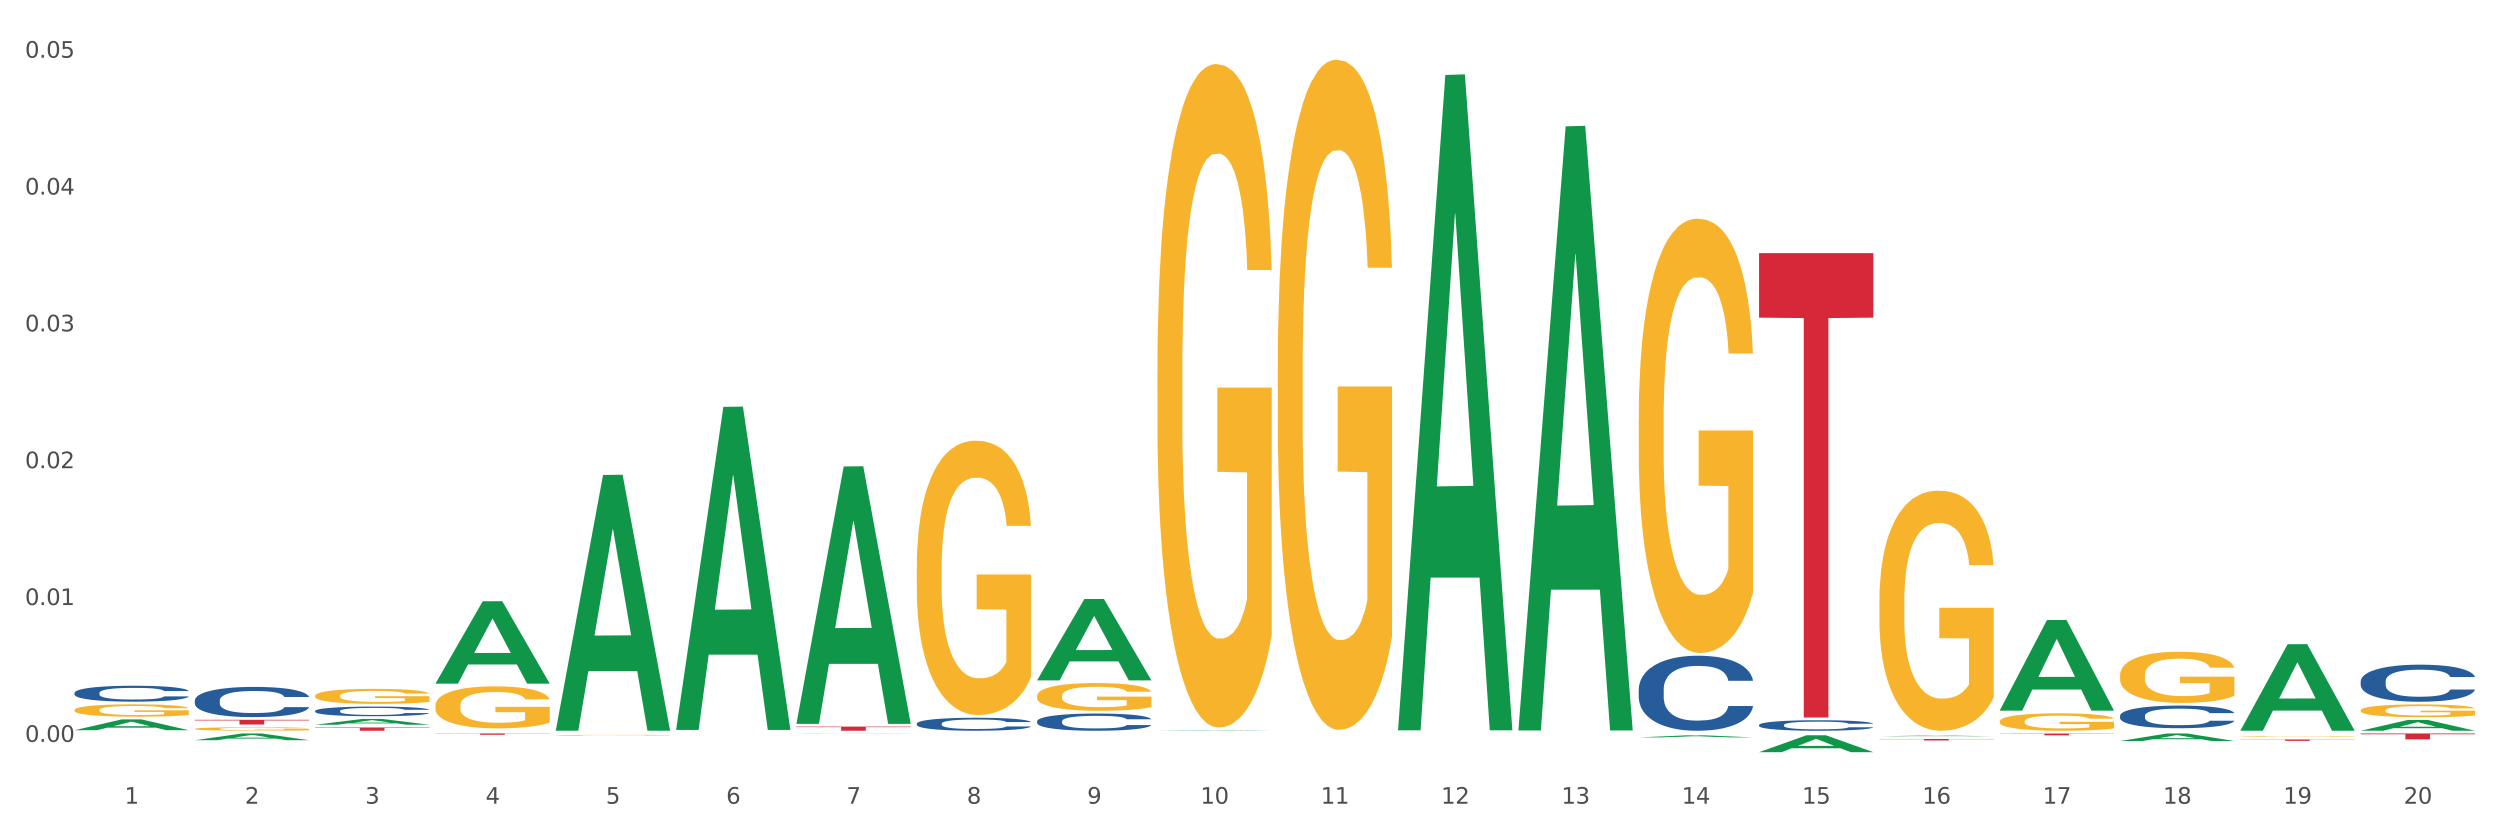 <?xml version="1.0" encoding="utf-8" standalone="no"?>
<!DOCTYPE svg PUBLIC "-//W3C//DTD SVG 1.1//EN"
  "http://www.w3.org/Graphics/SVG/1.1/DTD/svg11.dtd">
<svg xmlns:xlink="http://www.w3.org/1999/xlink" width="1080pt" height="360pt" viewBox="0 0 1080 360" xmlns="http://www.w3.org/2000/svg" version="1.1">
 <rect x="0" y="0" width="1080" height="360" fill="#333333" stroke="none"/>
 <defs>
  <style type="text/css">*{stroke-linejoin: round; stroke-linecap: butt}</style>
 </defs>
 <g id="figure_1">
  <g id="patch_1">
   <path d="M 0 360 
L 1080 360 
L 1080 0 
L 0 0 
z
" style="fill: #ffffff; stroke: #ffffff; stroke-linejoin: miter"/>
  </g>
  <g id="axes_1">
   <g id="matplotlib.axis_1">
    <g id="xtick_1">
     <g id="text_1">
      <!-- 1 -->
      <g style="fill: #4d4d4d" transform="translate(53.812 347.204) scale(0.096 -0.096)">
       <defs>
        <path id="DejaVuSans-31" d="M 794 531 
L 1825 531 
L 1825 4091 
L 703 3866 
L 703 4441 
L 1819 4666 
L 2450 4666 
L 2450 531 
L 3481 531 
L 3481 0 
L 794 0 
L 794 531 
z
" transform="scale(0.016)"/>
       </defs>
       <use xlink:href="#DejaVuSans-31"/>
      </g>
     </g>
    </g>
    <g id="xtick_2">
     <g id="text_2">
      <!-- 2 -->
      <g style="fill: #4d4d4d" transform="translate(105.793 347.204) scale(0.096 -0.096)">
       <defs>
        <path id="DejaVuSans-32" d="M 1228 531 
L 3431 531 
L 3431 0 
L 469 0 
L 469 531 
Q 828 903 1448 1529 
Q 2069 2156 2228 2338 
Q 2531 2678 2651 2914 
Q 2772 3150 2772 3378 
Q 2772 3750 2511 3984 
Q 2250 4219 1831 4219 
Q 1534 4219 1204 4116 
Q 875 4013 500 3803 
L 500 4441 
Q 881 4594 1212 4672 
Q 1544 4750 1819 4750 
Q 2544 4750 2975 4387 
Q 3406 4025 3406 3419 
Q 3406 3131 3298 2873 
Q 3191 2616 2906 2266 
Q 2828 2175 2409 1742 
Q 1991 1309 1228 531 
z
" transform="scale(0.016)"/>
       </defs>
       <use xlink:href="#DejaVuSans-32"/>
      </g>
     </g>
    </g>
    <g id="xtick_3">
     <g id="text_3">
      <!-- 3 -->
      <g style="fill: #4d4d4d" transform="translate(157.774 347.204) scale(0.096 -0.096)">
       <defs>
        <path id="DejaVuSans-33" d="M 2597 2516 
Q 3050 2419 3304 2112 
Q 3559 1806 3559 1356 
Q 3559 666 3084 287 
Q 2609 -91 1734 -91 
Q 1441 -91 1130 -33 
Q 819 25 488 141 
L 488 750 
Q 750 597 1062 519 
Q 1375 441 1716 441 
Q 2309 441 2620 675 
Q 2931 909 2931 1356 
Q 2931 1769 2642 2001 
Q 2353 2234 1838 2234 
L 1294 2234 
L 1294 2753 
L 1863 2753 
Q 2328 2753 2575 2939 
Q 2822 3125 2822 3475 
Q 2822 3834 2567 4026 
Q 2313 4219 1838 4219 
Q 1578 4219 1281 4162 
Q 984 4106 628 3988 
L 628 4550 
Q 988 4650 1302 4700 
Q 1616 4750 1894 4750 
Q 2613 4750 3031 4423 
Q 3450 4097 3450 3541 
Q 3450 3153 3228 2886 
Q 3006 2619 2597 2516 
z
" transform="scale(0.016)"/>
       </defs>
       <use xlink:href="#DejaVuSans-33"/>
      </g>
     </g>
    </g>
    <g id="xtick_4">
     <g id="text_4">
      <!-- 4 -->
      <g style="fill: #4d4d4d" transform="translate(209.756 347.204) scale(0.096 -0.096)">
       <defs>
        <path id="DejaVuSans-34" d="M 2419 4116 
L 825 1625 
L 2419 1625 
L 2419 4116 
z
M 2253 4666 
L 3047 4666 
L 3047 1625 
L 3713 1625 
L 3713 1100 
L 3047 1100 
L 3047 0 
L 2419 0 
L 2419 1100 
L 313 1100 
L 313 1709 
L 2253 4666 
z
" transform="scale(0.016)"/>
       </defs>
       <use xlink:href="#DejaVuSans-34"/>
      </g>
     </g>
    </g>
    <g id="xtick_5">
     <g id="text_5">
      <!-- 5 -->
      <g style="fill: #4d4d4d" transform="translate(261.737 347.204) scale(0.096 -0.096)">
       <defs>
        <path id="DejaVuSans-35" d="M 691 4666 
L 3169 4666 
L 3169 4134 
L 1269 4134 
L 1269 2991 
Q 1406 3038 1543 3061 
Q 1681 3084 1819 3084 
Q 2600 3084 3056 2656 
Q 3513 2228 3513 1497 
Q 3513 744 3044 326 
Q 2575 -91 1722 -91 
Q 1428 -91 1123 -41 
Q 819 9 494 109 
L 494 744 
Q 775 591 1075 516 
Q 1375 441 1709 441 
Q 2250 441 2565 725 
Q 2881 1009 2881 1497 
Q 2881 1984 2565 2268 
Q 2250 2553 1709 2553 
Q 1456 2553 1204 2497 
Q 953 2441 691 2322 
L 691 4666 
z
" transform="scale(0.016)"/>
       </defs>
       <use xlink:href="#DejaVuSans-35"/>
      </g>
     </g>
    </g>
    <g id="xtick_6">
     <g id="text_6">
      <!-- 6 -->
      <g style="fill: #4d4d4d" transform="translate(313.718 347.204) scale(0.096 -0.096)">
       <defs>
        <path id="DejaVuSans-36" d="M 2113 2584 
Q 1688 2584 1439 2293 
Q 1191 2003 1191 1497 
Q 1191 994 1439 701 
Q 1688 409 2113 409 
Q 2538 409 2786 701 
Q 3034 994 3034 1497 
Q 3034 2003 2786 2293 
Q 2538 2584 2113 2584 
z
M 3366 4563 
L 3366 3988 
Q 3128 4100 2886 4159 
Q 2644 4219 2406 4219 
Q 1781 4219 1451 3797 
Q 1122 3375 1075 2522 
Q 1259 2794 1537 2939 
Q 1816 3084 2150 3084 
Q 2853 3084 3261 2657 
Q 3669 2231 3669 1497 
Q 3669 778 3244 343 
Q 2819 -91 2113 -91 
Q 1303 -91 875 529 
Q 447 1150 447 2328 
Q 447 3434 972 4092 
Q 1497 4750 2381 4750 
Q 2619 4750 2861 4703 
Q 3103 4656 3366 4563 
z
" transform="scale(0.016)"/>
       </defs>
       <use xlink:href="#DejaVuSans-36"/>
      </g>
     </g>
    </g>
    <g id="xtick_7">
     <g id="text_7">
      <!-- 7 -->
      <g style="fill: #4d4d4d" transform="translate(365.699 347.204) scale(0.096 -0.096)">
       <defs>
        <path id="DejaVuSans-37" d="M 525 4666 
L 3525 4666 
L 3525 4397 
L 1831 0 
L 1172 0 
L 2766 4134 
L 525 4134 
L 525 4666 
z
" transform="scale(0.016)"/>
       </defs>
       <use xlink:href="#DejaVuSans-37"/>
      </g>
     </g>
    </g>
    <g id="xtick_8">
     <g id="text_8">
      <!-- 8 -->
      <g style="fill: #4d4d4d" transform="translate(417.68 347.204) scale(0.096 -0.096)">
       <defs>
        <path id="DejaVuSans-38" d="M 2034 2216 
Q 1584 2216 1326 1975 
Q 1069 1734 1069 1313 
Q 1069 891 1326 650 
Q 1584 409 2034 409 
Q 2484 409 2743 651 
Q 3003 894 3003 1313 
Q 3003 1734 2745 1975 
Q 2488 2216 2034 2216 
z
M 1403 2484 
Q 997 2584 770 2862 
Q 544 3141 544 3541 
Q 544 4100 942 4425 
Q 1341 4750 2034 4750 
Q 2731 4750 3128 4425 
Q 3525 4100 3525 3541 
Q 3525 3141 3298 2862 
Q 3072 2584 2669 2484 
Q 3125 2378 3379 2068 
Q 3634 1759 3634 1313 
Q 3634 634 3220 271 
Q 2806 -91 2034 -91 
Q 1263 -91 848 271 
Q 434 634 434 1313 
Q 434 1759 690 2068 
Q 947 2378 1403 2484 
z
M 1172 3481 
Q 1172 3119 1398 2916 
Q 1625 2713 2034 2713 
Q 2441 2713 2670 2916 
Q 2900 3119 2900 3481 
Q 2900 3844 2670 4047 
Q 2441 4250 2034 4250 
Q 1625 4250 1398 4047 
Q 1172 3844 1172 3481 
z
" transform="scale(0.016)"/>
       </defs>
       <use xlink:href="#DejaVuSans-38"/>
      </g>
     </g>
    </g>
    <g id="xtick_9">
     <g id="text_9">
      <!-- 9 -->
      <g style="fill: #4d4d4d" transform="translate(469.662 347.204) scale(0.096 -0.096)">
       <defs>
        <path id="DejaVuSans-39" d="M 703 97 
L 703 672 
Q 941 559 1184 500 
Q 1428 441 1663 441 
Q 2288 441 2617 861 
Q 2947 1281 2994 2138 
Q 2813 1869 2534 1725 
Q 2256 1581 1919 1581 
Q 1219 1581 811 2004 
Q 403 2428 403 3163 
Q 403 3881 828 4315 
Q 1253 4750 1959 4750 
Q 2769 4750 3195 4129 
Q 3622 3509 3622 2328 
Q 3622 1225 3098 567 
Q 2575 -91 1691 -91 
Q 1453 -91 1209 -44 
Q 966 3 703 97 
z
M 1959 2075 
Q 2384 2075 2632 2365 
Q 2881 2656 2881 3163 
Q 2881 3666 2632 3958 
Q 2384 4250 1959 4250 
Q 1534 4250 1286 3958 
Q 1038 3666 1038 3163 
Q 1038 2656 1286 2365 
Q 1534 2075 1959 2075 
z
" transform="scale(0.016)"/>
       </defs>
       <use xlink:href="#DejaVuSans-39"/>
      </g>
     </g>
    </g>
    <g id="xtick_10">
     <g id="text_10">
      <!-- 10 -->
      <g style="fill: #4d4d4d" transform="translate(518.589 347.204) scale(0.096 -0.096)">
       <defs>
        <path id="DejaVuSans-30" d="M 2034 4250 
Q 1547 4250 1301 3770 
Q 1056 3291 1056 2328 
Q 1056 1369 1301 889 
Q 1547 409 2034 409 
Q 2525 409 2770 889 
Q 3016 1369 3016 2328 
Q 3016 3291 2770 3770 
Q 2525 4250 2034 4250 
z
M 2034 4750 
Q 2819 4750 3233 4129 
Q 3647 3509 3647 2328 
Q 3647 1150 3233 529 
Q 2819 -91 2034 -91 
Q 1250 -91 836 529 
Q 422 1150 422 2328 
Q 422 3509 836 4129 
Q 1250 4750 2034 4750 
z
" transform="scale(0.016)"/>
       </defs>
       <use xlink:href="#DejaVuSans-31"/>
       <use xlink:href="#DejaVuSans-30" transform="translate(63.623 0)"/>
      </g>
     </g>
    </g>
    <g id="xtick_11">
     <g id="text_11">
      <!-- 11 -->
      <g style="fill: #4d4d4d" transform="translate(570.57 347.204) scale(0.096 -0.096)">
       <use xlink:href="#DejaVuSans-31"/>
       <use xlink:href="#DejaVuSans-31" transform="translate(63.623 0)"/>
      </g>
     </g>
    </g>
    <g id="xtick_12">
     <g id="text_12">
      <!-- 12 -->
      <g style="fill: #4d4d4d" transform="translate(622.551 347.204) scale(0.096 -0.096)">
       <use xlink:href="#DejaVuSans-31"/>
       <use xlink:href="#DejaVuSans-32" transform="translate(63.623 0)"/>
      </g>
     </g>
    </g>
    <g id="xtick_13">
     <g id="text_13">
      <!-- 13 -->
      <g style="fill: #4d4d4d" transform="translate(674.533 347.204) scale(0.096 -0.096)">
       <use xlink:href="#DejaVuSans-31"/>
       <use xlink:href="#DejaVuSans-33" transform="translate(63.623 0)"/>
      </g>
     </g>
    </g>
    <g id="xtick_14">
     <g id="text_14">
      <!-- 14 -->
      <g style="fill: #4d4d4d" transform="translate(726.514 347.204) scale(0.096 -0.096)">
       <use xlink:href="#DejaVuSans-31"/>
       <use xlink:href="#DejaVuSans-34" transform="translate(63.623 0)"/>
      </g>
     </g>
    </g>
    <g id="xtick_15">
     <g id="text_15">
      <!-- 15 -->
      <g style="fill: #4d4d4d" transform="translate(778.495 347.204) scale(0.096 -0.096)">
       <use xlink:href="#DejaVuSans-31"/>
       <use xlink:href="#DejaVuSans-35" transform="translate(63.623 0)"/>
      </g>
     </g>
    </g>
    <g id="xtick_16">
     <g id="text_16">
      <!-- 16 -->
      <g style="fill: #4d4d4d" transform="translate(830.476 347.204) scale(0.096 -0.096)">
       <use xlink:href="#DejaVuSans-31"/>
       <use xlink:href="#DejaVuSans-36" transform="translate(63.623 0)"/>
      </g>
     </g>
    </g>
    <g id="xtick_17">
     <g id="text_17">
      <!-- 17 -->
      <g style="fill: #4d4d4d" transform="translate(882.457 347.204) scale(0.096 -0.096)">
       <use xlink:href="#DejaVuSans-31"/>
       <use xlink:href="#DejaVuSans-37" transform="translate(63.623 0)"/>
      </g>
     </g>
    </g>
    <g id="xtick_18">
     <g id="text_18">
      <!-- 18 -->
      <g style="fill: #4d4d4d" transform="translate(934.439 347.204) scale(0.096 -0.096)">
       <use xlink:href="#DejaVuSans-31"/>
       <use xlink:href="#DejaVuSans-38" transform="translate(63.623 0)"/>
      </g>
     </g>
    </g>
    <g id="xtick_19">
     <g id="text_19">
      <!-- 19 -->
      <g style="fill: #4d4d4d" transform="translate(986.42 347.204) scale(0.096 -0.096)">
       <use xlink:href="#DejaVuSans-31"/>
       <use xlink:href="#DejaVuSans-39" transform="translate(63.623 0)"/>
      </g>
     </g>
    </g>
    <g id="xtick_20">
     <g id="text_20">
      <!-- 20 -->
      <g style="fill: #4d4d4d" transform="translate(1038.401 347.204) scale(0.096 -0.096)">
       <use xlink:href="#DejaVuSans-32"/>
       <use xlink:href="#DejaVuSans-30" transform="translate(63.623 0)"/>
      </g>
     </g>
    </g>
    <g id="xtick_21"/>
    <g id="xtick_22"/>
    <g id="xtick_23"/>
    <g id="xtick_24"/>
    <g id="xtick_25"/>
    <g id="xtick_26"/>
    <g id="xtick_27"/>
    <g id="xtick_28"/>
    <g id="xtick_29"/>
    <g id="xtick_30"/>
    <g id="xtick_31"/>
    <g id="xtick_32"/>
    <g id="xtick_33"/>
    <g id="xtick_34"/>
    <g id="xtick_35"/>
    <g id="xtick_36"/>
    <g id="xtick_37"/>
    <g id="xtick_38"/>
    <g id="xtick_39"/>
   </g>
   <g id="matplotlib.axis_2">
    <g id="ytick_1">
     <g id="text_21">
      <!-- 0.00 -->
      <g style="fill: #4d4d4d" transform="translate(10.8 320.49) scale(0.096 -0.096)">
       <defs>
        <path id="DejaVuSans-2e" d="M 684 794 
L 1344 794 
L 1344 0 
L 684 0 
L 684 794 
z
" transform="scale(0.016)"/>
       </defs>
       <use xlink:href="#DejaVuSans-30"/>
       <use xlink:href="#DejaVuSans-2e" transform="translate(63.623 0)"/>
       <use xlink:href="#DejaVuSans-30" transform="translate(95.41 0)"/>
       <use xlink:href="#DejaVuSans-30" transform="translate(159.033 0)"/>
      </g>
     </g>
    </g>
    <g id="ytick_2">
     <g id="text_22">
      <!-- 0.01 -->
      <g style="fill: #4d4d4d" transform="translate(10.8 261.379) scale(0.096 -0.096)">
       <use xlink:href="#DejaVuSans-30"/>
       <use xlink:href="#DejaVuSans-2e" transform="translate(63.623 0)"/>
       <use xlink:href="#DejaVuSans-30" transform="translate(95.41 0)"/>
       <use xlink:href="#DejaVuSans-31" transform="translate(159.033 0)"/>
      </g>
     </g>
    </g>
    <g id="ytick_3">
     <g id="text_23">
      <!-- 0.02 -->
      <g style="fill: #4d4d4d" transform="translate(10.8 202.268) scale(0.096 -0.096)">
       <use xlink:href="#DejaVuSans-30"/>
       <use xlink:href="#DejaVuSans-2e" transform="translate(63.623 0)"/>
       <use xlink:href="#DejaVuSans-30" transform="translate(95.41 0)"/>
       <use xlink:href="#DejaVuSans-32" transform="translate(159.033 0)"/>
      </g>
     </g>
    </g>
    <g id="ytick_4">
     <g id="text_24">
      <!-- 0.03 -->
      <g style="fill: #4d4d4d" transform="translate(10.8 143.157) scale(0.096 -0.096)">
       <use xlink:href="#DejaVuSans-30"/>
       <use xlink:href="#DejaVuSans-2e" transform="translate(63.623 0)"/>
       <use xlink:href="#DejaVuSans-30" transform="translate(95.41 0)"/>
       <use xlink:href="#DejaVuSans-33" transform="translate(159.033 0)"/>
      </g>
     </g>
    </g>
    <g id="ytick_5">
     <g id="text_25">
      <!-- 0.04 -->
      <g style="fill: #4d4d4d" transform="translate(10.8 84.046) scale(0.096 -0.096)">
       <use xlink:href="#DejaVuSans-30"/>
       <use xlink:href="#DejaVuSans-2e" transform="translate(63.623 0)"/>
       <use xlink:href="#DejaVuSans-30" transform="translate(95.41 0)"/>
       <use xlink:href="#DejaVuSans-34" transform="translate(159.033 0)"/>
      </g>
     </g>
    </g>
    <g id="ytick_6">
     <g id="text_26">
      <!-- 0.05 -->
      <g style="fill: #4d4d4d" transform="translate(10.8 24.935) scale(0.096 -0.096)">
       <use xlink:href="#DejaVuSans-30"/>
       <use xlink:href="#DejaVuSans-2e" transform="translate(63.623 0)"/>
       <use xlink:href="#DejaVuSans-30" transform="translate(95.41 0)"/>
       <use xlink:href="#DejaVuSans-35" transform="translate(159.033 0)"/>
      </g>
     </g>
    </g>
    <g id="ytick_7"/>
    <g id="ytick_8"/>
    <g id="ytick_9"/>
    <g id="ytick_10"/>
    <g id="ytick_11"/>
   </g>
   <g id="PolyCollection_1">
    <path d="M 32.175 315.447 
L 32.226 315.443 
L 52.59 310.774 
L 61.041 310.77 
L 81.557 315.456 
L 71.783 315.456 
L 67.353 314.365 
L 46.328 314.365 
L 46.175 314.382 
L 41.899 315.456 
L 32.175 315.456 
L 32.175 315.447 
L 48.975 313.713 
L 64.706 313.709 
L 56.917 311.769 
L 56.815 311.76 
L 56.713 311.773 
L 48.924 313.709 
L 48.975 313.713 
L 32.175 315.447 
z
" clip-path="url(#pab3317b85b)" style="fill: #109648"/>
    <path d="M 84.156 319.766 
L 84.207 319.764 
L 104.571 316.846 
L 113.022 316.843 
L 133.538 319.772 
L 123.764 319.772 
L 119.335 319.09 
L 98.309 319.09 
L 98.156 319.101 
L 93.88 319.772 
L 84.156 319.772 
L 84.156 319.766 
L 100.956 318.683 
L 116.687 318.68 
L 108.898 317.467 
L 108.796 317.462 
L 108.695 317.47 
L 100.905 318.68 
L 100.956 318.683 
L 84.156 319.766 
z
" clip-path="url(#pab3317b85b)" style="fill: #109648"/>
    <path d="M 136.137 313.085 
L 136.188 313.083 
L 156.552 310.579 
L 165.003 310.576 
L 185.52 313.09 
L 175.745 313.09 
L 171.316 312.505 
L 150.29 312.505 
L 150.137 312.514 
L 145.861 313.09 
L 136.137 313.09 
L 136.137 313.085 
L 152.938 312.155 
L 168.669 312.153 
L 160.879 311.112 
L 160.778 311.107 
L 160.676 311.115 
L 152.887 312.153 
L 152.938 312.155 
L 136.137 313.085 
z
" clip-path="url(#pab3317b85b)" style="fill: #109648"/>
    <path d="M 188.119 295.274 
L 188.17 295.24 
L 208.533 259.749 
L 216.984 259.716 
L 237.501 295.341 
L 227.726 295.341 
L 223.297 287.045 
L 202.271 287.045 
L 202.119 287.179 
L 197.842 295.341 
L 188.119 295.341 
L 188.119 295.274 
L 204.919 282.094 
L 220.65 282.061 
L 212.861 267.309 
L 212.759 267.242 
L 212.657 267.343 
L 204.868 282.061 
L 204.919 282.094 
L 188.119 295.274 
z
" clip-path="url(#pab3317b85b)" style="fill: #109648"/>
    <path d="M 759.912 109.34 
L 809.294 109.34 
L 809.294 137.222 
L 789.869 137.41 
L 789.869 309.977 
L 779.22 309.977 
L 779.22 137.41 
L 759.912 137.222 
L 759.912 109.528 
L 759.912 109.34 
z
" clip-path="url(#pab3317b85b)" style="fill: #d62839"/>
    <path d="M 811.893 319.238 
L 861.275 319.238 
L 861.275 319.328 
L 841.85 319.328 
L 841.85 319.885 
L 831.201 319.885 
L 831.201 319.328 
L 811.893 319.328 
L 811.893 319.238 
L 811.893 319.238 
z
" clip-path="url(#pab3317b85b)" style="fill: #d62839"/>
    <path d="M 863.874 316.88 
L 913.256 316.88 
L 913.256 316.987 
L 893.831 316.988 
L 893.831 317.651 
L 883.182 317.651 
L 883.182 316.988 
L 863.874 316.987 
L 863.874 316.881 
L 863.874 316.88 
z
" clip-path="url(#pab3317b85b)" style="fill: #d62839"/>
    <path d="M 967.837 319.435 
L 1017.219 319.435 
L 1017.219 319.523 
L 997.794 319.524 
L 997.794 320.066 
L 987.145 320.066 
L 987.145 319.524 
L 967.837 319.523 
L 967.837 319.436 
L 967.837 319.435 
z
" clip-path="url(#pab3317b85b)" style="fill: #d62839"/>
    <path d="M 1019.818 316.843 
L 1069.2 316.843 
L 1069.2 317.202 
L 1049.775 317.205 
L 1049.775 319.427 
L 1039.126 319.427 
L 1039.126 317.205 
L 1019.818 317.202 
L 1019.818 316.846 
L 1019.818 316.843 
z
" clip-path="url(#pab3317b85b)" style="fill: #d62839"/>
    <path d="M 84.156 310.957 
L 133.538 310.957 
L 133.538 311.242 
L 114.113 311.244 
L 114.113 313.01 
L 103.464 313.01 
L 103.464 311.244 
L 84.156 311.242 
L 84.156 310.959 
L 84.156 310.957 
z
" clip-path="url(#pab3317b85b)" style="fill: #d62839"/>
    <path d="M 811.893 318.073 
L 811.944 318.072 
L 832.308 317.742 
L 840.759 317.742 
L 861.275 318.073 
L 851.501 318.073 
L 847.071 317.996 
L 826.046 317.996 
L 825.893 317.997 
L 821.617 318.073 
L 811.893 318.073 
L 811.893 318.073 
L 828.693 317.95 
L 844.424 317.95 
L 836.635 317.812 
L 836.533 317.812 
L 836.431 317.813 
L 828.642 317.95 
L 828.693 317.95 
L 811.893 318.073 
z
" clip-path="url(#pab3317b85b)" style="fill: #109648"/>
    <path d="M 759.912 324.936 
L 759.963 324.929 
L 780.327 317.644 
L 788.777 317.637 
L 809.294 324.95 
L 799.519 324.95 
L 795.09 323.247 
L 774.065 323.247 
L 773.912 323.274 
L 769.636 324.95 
L 759.912 324.95 
L 759.912 324.936 
L 776.712 322.231 
L 792.443 322.224 
L 784.654 319.196 
L 784.552 319.182 
L 784.45 319.203 
L 776.661 322.224 
L 776.712 322.231 
L 759.912 324.936 
z
" clip-path="url(#pab3317b85b)" style="fill: #109648"/>
    <path d="M 292.081 315.077 
L 292.132 314.946 
L 312.496 175.77 
L 320.947 175.639 
L 341.463 315.339 
L 331.689 315.339 
L 327.259 282.808 
L 306.234 282.808 
L 306.081 283.333 
L 301.805 315.339 
L 292.081 315.339 
L 292.081 315.077 
L 308.881 263.394 
L 324.612 263.263 
L 316.823 205.416 
L 316.721 205.153 
L 316.619 205.547 
L 308.83 263.263 
L 308.881 263.394 
L 292.081 315.077 
z
" clip-path="url(#pab3317b85b)" style="fill: #109648"/>
    <path d="M 344.062 312.511 
L 344.113 312.406 
L 364.477 201.515 
L 372.928 201.411 
L 393.444 312.72 
L 383.67 312.72 
L 379.241 286.8 
L 358.215 286.8 
L 358.062 287.218 
L 353.786 312.72 
L 344.062 312.72 
L 344.062 312.511 
L 360.862 271.332 
L 376.593 271.227 
L 368.804 225.136 
L 368.702 224.927 
L 368.601 225.24 
L 360.811 271.227 
L 360.862 271.332 
L 344.062 312.511 
z
" clip-path="url(#pab3317b85b)" style="fill: #109648"/>
    <path d="M 1019.818 294.33 
L 1019.876 294.316 
L 1019.876 293.906 
L 1020.051 293.351 
L 1020.693 292.327 
L 1021.511 291.552 
L 1022.912 290.646 
L 1023.67 290.265 
L 1024.663 289.841 
L 1026.706 289.154 
L 1029.041 288.569 
L 1030.675 288.247 
L 1031.901 288.043 
L 1034.644 287.677 
L 1036.22 287.516 
L 1037.855 287.385 
L 1039.256 287.297 
L 1041.59 287.195 
L 1043.458 287.151 
L 1045.618 287.136 
L 1047.427 287.151 
L 1049.821 287.209 
L 1053.323 287.385 
L 1054.666 287.487 
L 1056.475 287.663 
L 1058.343 287.897 
L 1059.861 288.13 
L 1061.612 288.467 
L 1063.421 288.905 
L 1065.172 289.461 
L 1066.398 289.973 
L 1067.39 290.514 
L 1068.266 291.172 
L 1068.908 291.888 
L 1069.2 292.488 
L 1058.518 292.488 
L 1058.226 291.947 
L 1057.642 291.362 
L 1057.059 290.967 
L 1056.417 290.646 
L 1055.424 290.28 
L 1054.549 290.046 
L 1053.09 289.768 
L 1051.747 289.593 
L 1050.638 289.49 
L 1049.295 289.403 
L 1046.435 289.315 
L 1044.392 289.315 
L 1043.108 289.344 
L 1041.532 289.417 
L 1040.189 289.52 
L 1038.613 289.695 
L 1037.388 289.885 
L 1036.162 290.134 
L 1035.461 290.309 
L 1034.411 290.631 
L 1033.71 290.894 
L 1032.776 291.347 
L 1032.251 291.669 
L 1031.317 292.503 
L 1030.908 293.117 
L 1030.733 293.541 
L 1030.617 294.009 
L 1030.617 296.29 
L 1030.967 297.313 
L 1031.259 297.752 
L 1031.726 298.249 
L 1032.601 298.893 
L 1033.885 299.521 
L 1035.228 299.975 
L 1036.337 300.253 
L 1037.388 300.457 
L 1038.438 300.618 
L 1039.722 300.764 
L 1040.773 300.852 
L 1042.349 300.94 
L 1044.217 300.984 
L 1045.676 300.984 
L 1048.653 300.911 
L 1049.996 300.837 
L 1051.28 300.735 
L 1052.681 300.574 
L 1053.79 300.399 
L 1054.432 300.267 
L 1055.483 299.989 
L 1056.3 299.697 
L 1057 299.361 
L 1057.467 299.068 
L 1057.993 298.629 
L 1058.401 298.132 
L 1058.518 297.869 
L 1069.2 297.869 
L 1068.967 298.396 
L 1068.558 298.907 
L 1067.741 299.595 
L 1067.099 299.989 
L 1066.106 300.472 
L 1065.056 300.881 
L 1063.596 301.335 
L 1062.254 301.671 
L 1060.853 301.963 
L 1059.335 302.227 
L 1056.592 302.592 
L 1055.599 302.695 
L 1053.498 302.87 
L 1051.864 302.972 
L 1049.47 303.075 
L 1047.019 303.133 
L 1044.451 303.148 
L 1042.174 303.119 
L 1039.664 303.031 
L 1038.088 302.943 
L 1036.337 302.812 
L 1034.294 302.607 
L 1032.368 302.358 
L 1030.558 302.066 
L 1028.865 301.729 
L 1027.289 301.349 
L 1025.246 300.72 
L 1023.729 300.106 
L 1022.62 299.536 
L 1021.861 299.054 
L 1021.102 298.439 
L 1020.693 298.015 
L 1020.051 296.992 
L 1019.818 296.041 
L 1019.818 294.33 
z
" clip-path="url(#pab3317b85b)" style="fill: #255c99"/>
    <path d="M 32.175 306.741 
L 32.233 306.736 
L 32.233 306.561 
L 32.35 306.41 
L 32.933 306.046 
L 33.807 305.744 
L 34.449 305.584 
L 35.09 305.452 
L 35.848 305.321 
L 36.781 305.185 
L 38.472 304.986 
L 39.521 304.883 
L 40.804 304.776 
L 43.136 304.621 
L 44.827 304.533 
L 46.576 304.46 
L 49.433 304.373 
L 51.298 304.334 
L 53.28 304.305 
L 55.671 304.285 
L 57.478 304.28 
L 61.443 304.295 
L 64.824 304.339 
L 66.457 304.373 
L 68.556 304.431 
L 69.663 304.47 
L 71.471 304.548 
L 73.337 304.65 
L 74.619 304.738 
L 76.543 304.903 
L 78.001 305.068 
L 79.342 305.272 
L 80.041 305.413 
L 80.566 305.545 
L 81.032 305.696 
L 81.499 305.934 
L 71.004 305.934 
L 70.596 305.764 
L 69.955 305.603 
L 69.022 305.448 
L 68.206 305.35 
L 66.807 305.229 
L 65.524 305.151 
L 64.183 305.093 
L 62.551 305.044 
L 61.268 305.02 
L 59.461 305 
L 55.904 305.005 
L 53.514 305.044 
L 51.881 305.093 
L 50.832 305.136 
L 49.899 305.185 
L 48.849 305.253 
L 47.625 305.355 
L 46.751 305.448 
L 45.876 305.564 
L 45.176 305.681 
L 44.535 305.817 
L 44.01 305.963 
L 43.602 306.114 
L 43.252 306.299 
L 42.961 306.605 
L 42.961 307.271 
L 43.078 307.422 
L 43.369 307.621 
L 43.719 307.772 
L 44.302 307.952 
L 44.827 308.074 
L 45.818 308.249 
L 46.926 308.394 
L 47.8 308.487 
L 48.675 308.565 
L 50.19 308.672 
L 51.881 308.759 
L 53.339 308.813 
L 55.321 308.861 
L 56.662 308.881 
L 57.828 308.89 
L 60.685 308.89 
L 62.725 308.876 
L 64.999 308.842 
L 66.748 308.798 
L 68.206 308.745 
L 69.838 308.657 
L 70.888 308.574 
L 70.888 307.558 
L 58.061 307.553 
L 58.061 306.877 
L 81.557 306.877 
L 81.557 308.861 
L 80.566 308.963 
L 79.458 309.056 
L 78.292 309.138 
L 76.543 309.241 
L 74.444 309.338 
L 72.579 309.406 
L 70.596 309.464 
L 68.264 309.518 
L 65.232 309.566 
L 63.367 309.586 
L 61.035 309.6 
L 58.294 309.605 
L 55.904 309.596 
L 53.572 309.571 
L 51.123 309.528 
L 48.733 309.464 
L 46.926 309.401 
L 45.118 309.323 
L 43.194 309.221 
L 41.678 309.124 
L 40.512 309.036 
L 39.23 308.925 
L 37.83 308.779 
L 36.781 308.647 
L 35.848 308.511 
L 34.857 308.336 
L 34.157 308.185 
L 33.458 307.996 
L 33.05 307.855 
L 32.583 307.636 
L 32.233 307.329 
L 32.175 306.741 
z
" clip-path="url(#pab3317b85b)" style="fill: #f7b32b"/>
    <path d="M 707.931 318.556 
L 707.982 318.556 
L 728.345 317.677 
L 736.796 317.676 
L 757.313 318.558 
L 747.538 318.558 
L 743.109 318.353 
L 722.083 318.353 
L 721.931 318.356 
L 717.654 318.558 
L 707.931 318.558 
L 707.931 318.556 
L 724.731 318.23 
L 740.462 318.229 
L 732.673 317.864 
L 732.571 317.862 
L 732.469 317.865 
L 724.68 318.229 
L 724.731 318.23 
L 707.931 318.556 
z
" clip-path="url(#pab3317b85b)" style="fill: #109648"/>
    <path d="M 655.949 315.071 
L 656 314.826 
L 676.364 54.585 
L 684.815 54.34 
L 705.332 315.561 
L 695.557 315.561 
L 691.128 254.732 
L 670.102 254.732 
L 669.95 255.713 
L 665.673 315.561 
L 655.949 315.561 
L 655.949 315.071 
L 672.75 218.431 
L 688.481 218.186 
L 680.691 110.018 
L 680.59 109.527 
L 680.488 110.263 
L 672.699 218.186 
L 672.75 218.431 
L 655.949 315.071 
z
" clip-path="url(#pab3317b85b)" style="fill: #109648"/>
    <path d="M 1019.818 315.67 
L 1019.869 315.666 
L 1040.233 311.005 
L 1048.684 311.001 
L 1069.2 315.679 
L 1059.425 315.679 
L 1054.996 314.589 
L 1033.971 314.589 
L 1033.818 314.607 
L 1029.542 315.679 
L 1019.818 315.679 
L 1019.818 315.67 
L 1036.618 313.939 
L 1052.349 313.935 
L 1044.56 311.998 
L 1044.458 311.989 
L 1044.356 312.002 
L 1036.567 313.935 
L 1036.618 313.939 
L 1019.818 315.67 
z
" clip-path="url(#pab3317b85b)" style="fill: #109648"/>
    <path d="M 967.837 315.608 
L 967.888 315.573 
L 988.251 278.303 
L 996.702 278.268 
L 1017.219 315.679 
L 1007.444 315.679 
L 1003.015 306.967 
L 981.989 306.967 
L 981.837 307.108 
L 977.56 315.679 
L 967.837 315.679 
L 967.837 315.608 
L 984.637 301.768 
L 1000.368 301.733 
L 992.579 286.242 
L 992.477 286.172 
L 992.375 286.277 
L 984.586 301.733 
L 984.637 301.768 
L 967.837 315.608 
z
" clip-path="url(#pab3317b85b)" style="fill: #109648"/>
    <path d="M 863.874 306.921 
L 863.925 306.885 
L 884.289 267.857 
L 892.74 267.82 
L 913.256 306.995 
L 903.482 306.995 
L 899.053 297.873 
L 878.027 297.873 
L 877.874 298.02 
L 873.598 306.995 
L 863.874 306.995 
L 863.874 306.921 
L 880.674 292.429 
L 896.405 292.392 
L 888.616 276.17 
L 888.514 276.097 
L 888.413 276.207 
L 880.623 292.392 
L 880.674 292.429 
L 863.874 306.921 
z
" clip-path="url(#pab3317b85b)" style="fill: #109648"/>
    <path d="M 915.855 320.124 
L 915.906 320.121 
L 936.27 316.846 
L 944.721 316.843 
L 965.238 320.131 
L 955.463 320.131 
L 951.034 319.365 
L 930.008 319.365 
L 929.856 319.377 
L 925.579 320.131 
L 915.855 320.131 
L 915.855 320.124 
L 932.656 318.908 
L 948.387 318.905 
L 940.597 317.544 
L 940.496 317.538 
L 940.394 317.547 
L 932.605 318.905 
L 932.656 318.908 
L 915.855 320.124 
z
" clip-path="url(#pab3317b85b)" style="fill: #109648"/>
    <path d="M 396.043 312.591 
L 396.102 312.586 
L 396.102 312.442 
L 396.277 312.248 
L 396.919 311.889 
L 397.736 311.618 
L 399.137 311.3 
L 399.896 311.167 
L 400.888 311.019 
L 402.931 310.778 
L 405.266 310.573 
L 406.9 310.461 
L 408.126 310.389 
L 410.87 310.261 
L 412.446 310.205 
L 414.08 310.158 
L 415.481 310.128 
L 417.816 310.092 
L 419.684 310.077 
L 421.844 310.071 
L 423.653 310.077 
L 426.046 310.097 
L 429.549 310.158 
L 430.891 310.194 
L 432.701 310.256 
L 434.568 310.338 
L 436.086 310.42 
L 437.837 310.537 
L 439.647 310.691 
L 441.398 310.886 
L 442.624 311.065 
L 443.616 311.254 
L 444.492 311.485 
L 445.134 311.736 
L 445.426 311.946 
L 434.744 311.946 
L 434.452 311.756 
L 433.868 311.551 
L 433.284 311.413 
L 432.642 311.3 
L 431.65 311.172 
L 430.774 311.09 
L 429.315 310.993 
L 427.973 310.932 
L 426.863 310.896 
L 425.521 310.865 
L 422.661 310.834 
L 420.618 310.834 
L 419.334 310.845 
L 417.758 310.87 
L 416.415 310.906 
L 414.839 310.968 
L 413.613 311.034 
L 412.387 311.121 
L 411.687 311.183 
L 410.636 311.295 
L 409.936 311.387 
L 409.002 311.546 
L 408.477 311.659 
L 407.543 311.951 
L 407.134 312.166 
L 406.959 312.314 
L 406.842 312.478 
L 406.842 313.277 
L 407.192 313.636 
L 407.484 313.789 
L 407.951 313.963 
L 408.827 314.189 
L 410.111 314.409 
L 411.453 314.568 
L 412.563 314.665 
L 413.613 314.737 
L 414.664 314.793 
L 415.948 314.844 
L 416.999 314.875 
L 418.575 314.905 
L 420.443 314.921 
L 421.902 314.921 
L 424.879 314.895 
L 426.221 314.87 
L 427.506 314.834 
L 428.906 314.777 
L 430.016 314.716 
L 430.658 314.67 
L 431.708 314.573 
L 432.526 314.47 
L 433.226 314.352 
L 433.693 314.25 
L 434.218 314.096 
L 434.627 313.922 
L 434.744 313.83 
L 445.426 313.83 
L 445.192 314.014 
L 444.783 314.194 
L 443.966 314.434 
L 443.324 314.573 
L 442.332 314.742 
L 441.281 314.885 
L 439.822 315.044 
L 438.479 315.162 
L 437.078 315.264 
L 435.561 315.356 
L 432.817 315.484 
L 431.825 315.52 
L 429.724 315.581 
L 428.089 315.617 
L 425.696 315.653 
L 423.244 315.674 
L 420.676 315.679 
L 418.4 315.669 
L 415.89 315.638 
L 414.314 315.607 
L 412.563 315.561 
L 410.52 315.489 
L 408.593 315.402 
L 406.784 315.3 
L 405.091 315.182 
L 403.515 315.049 
L 401.472 314.829 
L 399.954 314.614 
L 398.845 314.414 
L 398.086 314.245 
L 397.328 314.03 
L 396.919 313.881 
L 396.277 313.523 
L 396.043 313.19 
L 396.043 312.591 
z
" clip-path="url(#pab3317b85b)" style="fill: #255c99"/>
    <path d="M 136.137 307.115 
L 136.196 307.111 
L 136.196 307.004 
L 136.371 306.86 
L 137.013 306.593 
L 137.83 306.391 
L 139.231 306.155 
L 139.99 306.056 
L 140.982 305.945 
L 143.025 305.766 
L 145.36 305.614 
L 146.994 305.53 
L 148.22 305.477 
L 150.964 305.382 
L 152.54 305.34 
L 154.174 305.305 
L 155.575 305.282 
L 157.91 305.256 
L 159.778 305.244 
L 161.938 305.241 
L 163.747 305.244 
L 166.14 305.26 
L 169.643 305.305 
L 170.985 305.332 
L 172.795 305.378 
L 174.662 305.439 
L 176.18 305.5 
L 177.931 305.587 
L 179.741 305.702 
L 181.492 305.846 
L 182.718 305.98 
L 183.71 306.121 
L 184.586 306.292 
L 185.228 306.479 
L 185.52 306.635 
L 174.838 306.635 
L 174.546 306.494 
L 173.962 306.342 
L 173.378 306.239 
L 172.736 306.155 
L 171.744 306.06 
L 170.868 305.999 
L 169.409 305.926 
L 168.067 305.881 
L 166.957 305.854 
L 165.615 305.831 
L 162.755 305.808 
L 160.712 305.808 
L 159.428 305.816 
L 157.852 305.835 
L 156.509 305.862 
L 154.933 305.907 
L 153.707 305.957 
L 152.481 306.022 
L 151.781 306.067 
L 150.73 306.151 
L 150.03 306.22 
L 149.096 306.338 
L 148.57 306.422 
L 147.637 306.639 
L 147.228 306.799 
L 147.053 306.909 
L 146.936 307.031 
L 146.936 307.625 
L 147.286 307.892 
L 147.578 308.006 
L 148.045 308.136 
L 148.921 308.304 
L 150.205 308.467 
L 151.547 308.585 
L 152.656 308.658 
L 153.707 308.711 
L 154.758 308.753 
L 156.042 308.791 
L 157.093 308.814 
L 158.669 308.837 
L 160.537 308.848 
L 161.996 308.848 
L 164.973 308.829 
L 166.315 308.81 
L 167.6 308.784 
L 169 308.742 
L 170.11 308.696 
L 170.752 308.662 
L 171.802 308.589 
L 172.619 308.513 
L 173.32 308.425 
L 173.787 308.349 
L 174.312 308.235 
L 174.721 308.105 
L 174.838 308.037 
L 185.52 308.037 
L 185.286 308.174 
L 184.877 308.307 
L 184.06 308.486 
L 183.418 308.589 
L 182.426 308.715 
L 181.375 308.822 
L 179.916 308.94 
L 178.573 309.027 
L 177.172 309.104 
L 175.655 309.172 
L 172.911 309.267 
L 171.919 309.294 
L 169.818 309.34 
L 168.183 309.366 
L 165.79 309.393 
L 163.338 309.408 
L 160.77 309.412 
L 158.494 309.404 
L 155.984 309.382 
L 154.408 309.359 
L 152.656 309.324 
L 150.613 309.271 
L 148.687 309.206 
L 146.878 309.13 
L 145.185 309.043 
L 143.609 308.944 
L 141.566 308.78 
L 140.048 308.62 
L 138.939 308.471 
L 138.18 308.345 
L 137.422 308.185 
L 137.013 308.075 
L 136.371 307.808 
L 136.137 307.561 
L 136.137 307.115 
z
" clip-path="url(#pab3317b85b)" style="fill: #255c99"/>
    <path d="M 136.137 300.59 
L 136.196 300.584 
L 136.196 300.371 
L 136.312 300.188 
L 136.895 299.744 
L 137.77 299.377 
L 138.411 299.182 
L 139.053 299.022 
L 139.81 298.862 
L 140.743 298.696 
L 142.434 298.454 
L 143.484 298.329 
L 144.766 298.199 
L 147.098 298.01 
L 148.789 297.903 
L 150.538 297.814 
L 153.395 297.708 
L 155.261 297.661 
L 157.243 297.625 
L 159.633 297.601 
L 161.441 297.595 
L 165.405 297.613 
L 168.787 297.667 
L 170.419 297.708 
L 172.518 297.779 
L 173.626 297.826 
L 175.433 297.921 
L 177.299 298.045 
L 178.582 298.152 
L 180.506 298.353 
L 181.963 298.554 
L 183.304 298.803 
L 184.004 298.974 
L 184.528 299.134 
L 184.995 299.318 
L 185.461 299.608 
L 174.967 299.608 
L 174.559 299.401 
L 173.917 299.205 
L 172.985 299.016 
L 172.168 298.898 
L 170.769 298.75 
L 169.486 298.655 
L 168.145 298.584 
L 166.513 298.525 
L 165.23 298.495 
L 163.423 298.471 
L 159.866 298.477 
L 157.476 298.525 
L 155.844 298.584 
L 154.794 298.637 
L 153.861 298.696 
L 152.812 298.779 
L 151.588 298.903 
L 150.713 299.016 
L 149.838 299.158 
L 149.139 299.3 
L 148.498 299.466 
L 147.973 299.643 
L 147.565 299.827 
L 147.215 300.052 
L 146.923 300.425 
L 146.923 301.235 
L 147.04 301.419 
L 147.331 301.661 
L 147.681 301.845 
L 148.264 302.064 
L 148.789 302.212 
L 149.78 302.425 
L 150.888 302.603 
L 151.762 302.715 
L 152.637 302.81 
L 154.153 302.94 
L 155.844 303.046 
L 157.301 303.112 
L 159.283 303.171 
L 160.624 303.194 
L 161.79 303.206 
L 164.647 303.206 
L 166.688 303.188 
L 168.962 303.147 
L 170.711 303.094 
L 172.168 303.029 
L 173.801 302.922 
L 174.85 302.822 
L 174.85 301.585 
L 162.024 301.579 
L 162.024 300.756 
L 185.52 300.756 
L 185.52 303.171 
L 184.528 303.295 
L 183.421 303.407 
L 182.255 303.508 
L 180.506 303.632 
L 178.407 303.751 
L 176.541 303.834 
L 174.559 303.905 
L 172.227 303.97 
L 169.195 304.029 
L 167.329 304.053 
L 164.997 304.07 
L 162.257 304.076 
L 159.866 304.064 
L 157.534 304.035 
L 155.086 303.982 
L 152.695 303.905 
L 150.888 303.828 
L 149.081 303.733 
L 147.157 303.609 
L 145.641 303.49 
L 144.475 303.384 
L 143.192 303.248 
L 141.793 303.07 
L 140.743 302.91 
L 139.81 302.745 
L 138.819 302.532 
L 138.12 302.348 
L 137.42 302.117 
L 137.012 301.946 
L 136.546 301.679 
L 136.196 301.306 
L 136.137 300.59 
z
" clip-path="url(#pab3317b85b)" style="fill: #f7b32b"/>
    <path d="M 188.119 304.888 
L 188.177 304.872 
L 188.177 304.275 
L 188.294 303.762 
L 188.877 302.519 
L 189.751 301.492 
L 190.392 300.945 
L 191.034 300.498 
L 191.792 300.051 
L 192.725 299.587 
L 194.415 298.907 
L 195.465 298.559 
L 196.747 298.195 
L 199.079 297.665 
L 200.77 297.366 
L 202.519 297.118 
L 205.376 296.82 
L 207.242 296.687 
L 209.224 296.588 
L 211.614 296.521 
L 213.422 296.505 
L 217.386 296.555 
L 220.768 296.704 
L 222.4 296.82 
L 224.499 297.019 
L 225.607 297.151 
L 227.414 297.416 
L 229.28 297.764 
L 230.563 298.062 
L 232.487 298.626 
L 233.944 299.189 
L 235.285 299.885 
L 235.985 300.365 
L 236.51 300.813 
L 236.976 301.326 
L 237.442 302.138 
L 226.948 302.138 
L 226.54 301.558 
L 225.899 301.011 
L 224.966 300.481 
L 224.149 300.15 
L 222.75 299.736 
L 221.468 299.471 
L 220.127 299.272 
L 218.494 299.106 
L 217.212 299.023 
L 215.404 298.957 
L 211.848 298.974 
L 209.457 299.106 
L 207.825 299.272 
L 206.775 299.421 
L 205.843 299.587 
L 204.793 299.819 
L 203.569 300.167 
L 202.694 300.481 
L 201.82 300.879 
L 201.12 301.277 
L 200.479 301.74 
L 199.954 302.238 
L 199.546 302.751 
L 199.196 303.381 
L 198.905 304.425 
L 198.905 306.694 
L 199.021 307.208 
L 199.313 307.887 
L 199.662 308.401 
L 200.246 309.014 
L 200.77 309.428 
L 201.761 310.025 
L 202.869 310.522 
L 203.744 310.837 
L 204.618 311.102 
L 206.134 311.466 
L 207.825 311.764 
L 209.282 311.947 
L 211.265 312.112 
L 212.606 312.179 
L 213.772 312.212 
L 216.628 312.212 
L 218.669 312.162 
L 220.943 312.046 
L 222.692 311.897 
L 224.149 311.715 
L 225.782 311.416 
L 226.831 311.135 
L 226.831 307.672 
L 214.005 307.655 
L 214.005 305.352 
L 237.501 305.352 
L 237.501 312.112 
L 236.51 312.46 
L 235.402 312.775 
L 234.236 313.057 
L 232.487 313.405 
L 230.388 313.736 
L 228.522 313.968 
L 226.54 314.167 
L 224.208 314.349 
L 221.176 314.515 
L 219.31 314.581 
L 216.978 314.631 
L 214.238 314.647 
L 211.848 314.614 
L 209.516 314.531 
L 207.067 314.382 
L 204.676 314.167 
L 202.869 313.951 
L 201.062 313.686 
L 199.138 313.338 
L 197.622 313.007 
L 196.456 312.709 
L 195.173 312.328 
L 193.774 311.831 
L 192.725 311.383 
L 191.792 310.919 
L 190.801 310.323 
L 190.101 309.809 
L 189.401 309.163 
L 188.993 308.683 
L 188.527 307.937 
L 188.177 306.893 
L 188.119 304.888 
z
" clip-path="url(#pab3317b85b)" style="fill: #f7b32b"/>
    <path d="M 915.855 309.208 
L 915.914 309.199 
L 915.914 308.949 
L 916.089 308.61 
L 916.731 307.986 
L 917.548 307.513 
L 918.949 306.96 
L 919.708 306.728 
L 920.7 306.47 
L 922.743 306.051 
L 925.078 305.694 
L 926.713 305.498 
L 927.938 305.373 
L 930.682 305.15 
L 932.258 305.052 
L 933.892 304.971 
L 935.293 304.918 
L 937.628 304.855 
L 939.496 304.829 
L 941.656 304.82 
L 943.465 304.829 
L 945.858 304.864 
L 949.361 304.971 
L 950.703 305.034 
L 952.513 305.141 
L 954.381 305.283 
L 955.898 305.426 
L 957.649 305.631 
L 959.459 305.899 
L 961.21 306.238 
L 962.436 306.55 
L 963.428 306.88 
L 964.304 307.281 
L 964.946 307.719 
L 965.238 308.084 
L 954.556 308.084 
L 954.264 307.754 
L 953.68 307.397 
L 953.096 307.157 
L 952.454 306.96 
L 951.462 306.737 
L 950.586 306.595 
L 949.127 306.425 
L 947.785 306.318 
L 946.676 306.256 
L 945.333 306.202 
L 942.473 306.149 
L 940.43 306.149 
L 939.146 306.167 
L 937.57 306.211 
L 936.227 306.274 
L 934.651 306.381 
L 933.425 306.497 
L 932.199 306.648 
L 931.499 306.755 
L 930.448 306.951 
L 929.748 307.112 
L 928.814 307.388 
L 928.289 307.585 
L 927.355 308.093 
L 926.946 308.468 
L 926.771 308.726 
L 926.654 309.012 
L 926.654 310.403 
L 927.004 311.028 
L 927.296 311.295 
L 927.763 311.598 
L 928.639 311.991 
L 929.923 312.374 
L 931.265 312.651 
L 932.375 312.82 
L 933.425 312.945 
L 934.476 313.043 
L 935.76 313.133 
L 936.811 313.186 
L 938.387 313.24 
L 940.255 313.266 
L 941.714 313.266 
L 944.691 313.222 
L 946.033 313.177 
L 947.318 313.115 
L 948.719 313.017 
L 949.828 312.91 
L 950.47 312.829 
L 951.52 312.66 
L 952.338 312.482 
L 953.038 312.276 
L 953.505 312.098 
L 954.03 311.83 
L 954.439 311.527 
L 954.556 311.367 
L 965.238 311.367 
L 965.004 311.688 
L 964.596 312 
L 963.778 312.419 
L 963.136 312.66 
L 962.144 312.954 
L 961.093 313.204 
L 959.634 313.48 
L 958.291 313.686 
L 956.89 313.864 
L 955.373 314.025 
L 952.629 314.248 
L 951.637 314.31 
L 949.536 314.417 
L 947.901 314.479 
L 945.508 314.542 
L 943.056 314.578 
L 940.488 314.586 
L 938.212 314.569 
L 935.702 314.515 
L 934.126 314.462 
L 932.375 314.381 
L 930.332 314.256 
L 928.405 314.105 
L 926.596 313.926 
L 924.903 313.721 
L 923.327 313.489 
L 921.284 313.106 
L 919.766 312.731 
L 918.657 312.383 
L 917.898 312.089 
L 917.14 311.714 
L 916.731 311.456 
L 916.089 310.831 
L 915.855 310.252 
L 915.855 309.208 
z
" clip-path="url(#pab3317b85b)" style="fill: #255c99"/>
    <path d="M 759.912 313.18 
L 759.97 313.176 
L 759.97 313.06 
L 760.145 312.902 
L 760.787 312.612 
L 761.605 312.392 
L 763.006 312.135 
L 763.764 312.028 
L 764.757 311.908 
L 766.8 311.713 
L 769.135 311.547 
L 770.769 311.456 
L 771.995 311.398 
L 774.738 311.294 
L 776.314 311.249 
L 777.949 311.211 
L 779.349 311.186 
L 781.684 311.157 
L 783.552 311.145 
L 785.712 311.141 
L 787.521 311.145 
L 789.915 311.162 
L 793.417 311.211 
L 794.76 311.24 
L 796.569 311.29 
L 798.437 311.356 
L 799.955 311.423 
L 801.706 311.518 
L 803.515 311.642 
L 805.266 311.8 
L 806.492 311.945 
L 807.484 312.098 
L 808.36 312.285 
L 809.002 312.488 
L 809.294 312.658 
L 798.612 312.658 
L 798.32 312.504 
L 797.736 312.339 
L 797.153 312.227 
L 796.511 312.135 
L 795.518 312.032 
L 794.643 311.966 
L 793.183 311.887 
L 791.841 311.837 
L 790.732 311.808 
L 789.389 311.783 
L 786.529 311.758 
L 784.486 311.758 
L 783.202 311.767 
L 781.626 311.787 
L 780.283 311.816 
L 778.707 311.866 
L 777.482 311.92 
L 776.256 311.99 
L 775.555 312.04 
L 774.505 312.131 
L 773.804 312.206 
L 772.87 312.334 
L 772.345 312.426 
L 771.411 312.662 
L 771.002 312.836 
L 770.827 312.956 
L 770.711 313.089 
L 770.711 313.735 
L 771.061 314.025 
L 771.353 314.15 
L 771.82 314.29 
L 772.695 314.473 
L 773.979 314.651 
L 775.322 314.779 
L 776.431 314.858 
L 777.482 314.916 
L 778.532 314.962 
L 779.816 315.003 
L 780.867 315.028 
L 782.443 315.053 
L 784.311 315.065 
L 785.77 315.065 
L 788.747 315.045 
L 790.09 315.024 
L 791.374 314.995 
L 792.775 314.949 
L 793.884 314.9 
L 794.526 314.862 
L 795.577 314.784 
L 796.394 314.701 
L 797.094 314.605 
L 797.561 314.523 
L 798.087 314.398 
L 798.495 314.257 
L 798.612 314.183 
L 809.294 314.183 
L 809.061 314.332 
L 808.652 314.477 
L 807.835 314.672 
L 807.193 314.784 
L 806.2 314.92 
L 805.15 315.036 
L 803.69 315.165 
L 802.348 315.26 
L 800.947 315.343 
L 799.429 315.418 
L 796.686 315.521 
L 795.693 315.55 
L 793.592 315.6 
L 791.958 315.629 
L 789.564 315.658 
L 787.113 315.675 
L 784.545 315.679 
L 782.268 315.67 
L 779.758 315.646 
L 778.182 315.621 
L 776.431 315.583 
L 774.388 315.525 
L 772.462 315.455 
L 770.652 315.372 
L 768.959 315.277 
L 767.383 315.169 
L 765.34 314.991 
L 763.823 314.817 
L 762.714 314.655 
L 761.955 314.518 
L 761.196 314.344 
L 760.787 314.224 
L 760.145 313.934 
L 759.912 313.665 
L 759.912 313.18 
z
" clip-path="url(#pab3317b85b)" style="fill: #255c99"/>
    <path d="M 707.931 297.831 
L 707.989 297.801 
L 707.989 296.973 
L 708.164 295.848 
L 708.806 293.776 
L 709.623 292.207 
L 711.024 290.372 
L 711.783 289.603 
L 712.775 288.744 
L 714.818 287.353 
L 717.153 286.169 
L 718.788 285.518 
L 720.014 285.104 
L 722.757 284.364 
L 724.333 284.038 
L 725.967 283.772 
L 727.368 283.594 
L 729.703 283.387 
L 731.571 283.298 
L 733.731 283.269 
L 735.54 283.298 
L 737.934 283.417 
L 741.436 283.772 
L 742.778 283.979 
L 744.588 284.334 
L 746.456 284.808 
L 747.973 285.281 
L 749.725 285.962 
L 751.534 286.85 
L 753.285 287.975 
L 754.511 289.011 
L 755.503 290.106 
L 756.379 291.438 
L 757.021 292.888 
L 757.313 294.102 
L 746.631 294.102 
L 746.339 293.006 
L 745.755 291.822 
L 745.172 291.023 
L 744.529 290.372 
L 743.537 289.632 
L 742.662 289.159 
L 741.202 288.596 
L 739.86 288.241 
L 738.751 288.034 
L 737.408 287.856 
L 734.548 287.679 
L 732.505 287.679 
L 731.221 287.738 
L 729.645 287.886 
L 728.302 288.093 
L 726.726 288.448 
L 725.5 288.833 
L 724.275 289.336 
L 723.574 289.691 
L 722.523 290.343 
L 721.823 290.875 
L 720.889 291.793 
L 720.364 292.444 
L 719.43 294.131 
L 719.021 295.374 
L 718.846 296.233 
L 718.729 297.18 
L 718.729 301.797 
L 719.08 303.869 
L 719.371 304.757 
L 719.838 305.763 
L 720.714 307.066 
L 721.998 308.338 
L 723.341 309.256 
L 724.45 309.818 
L 725.5 310.233 
L 726.551 310.558 
L 727.835 310.854 
L 728.886 311.032 
L 730.462 311.209 
L 732.33 311.298 
L 733.789 311.298 
L 736.766 311.15 
L 738.109 311.002 
L 739.393 310.795 
L 740.794 310.469 
L 741.903 310.114 
L 742.545 309.848 
L 743.596 309.286 
L 744.413 308.694 
L 745.113 308.013 
L 745.58 307.421 
L 746.105 306.533 
L 746.514 305.527 
L 746.631 304.994 
L 757.313 304.994 
L 757.079 306.059 
L 756.671 307.095 
L 755.853 308.486 
L 755.211 309.286 
L 754.219 310.262 
L 753.168 311.091 
L 751.709 312.009 
L 750.367 312.689 
L 748.966 313.281 
L 747.448 313.814 
L 744.705 314.554 
L 743.712 314.761 
L 741.611 315.116 
L 739.976 315.324 
L 737.583 315.531 
L 735.132 315.649 
L 732.563 315.679 
L 730.287 315.62 
L 727.777 315.442 
L 726.201 315.264 
L 724.45 314.998 
L 722.407 314.584 
L 720.48 314.08 
L 718.671 313.488 
L 716.978 312.808 
L 715.402 312.038 
L 713.359 310.765 
L 711.842 309.522 
L 710.732 308.368 
L 709.974 307.391 
L 709.215 306.148 
L 708.806 305.29 
L 708.164 303.218 
L 707.931 301.294 
L 707.931 297.831 
z
" clip-path="url(#pab3317b85b)" style="fill: #255c99"/>
    <path d="M 603.968 314.97 
L 604.019 314.704 
L 624.383 32.391 
L 632.834 32.125 
L 653.35 315.503 
L 643.576 315.503 
L 639.147 249.514 
L 618.121 249.514 
L 617.968 250.579 
L 613.692 315.503 
L 603.968 315.503 
L 603.968 314.97 
L 620.768 210.134 
L 636.499 209.868 
L 628.71 92.526 
L 628.608 91.994 
L 628.507 92.792 
L 620.717 209.868 
L 620.768 210.134 
L 603.968 314.97 
z
" clip-path="url(#pab3317b85b)" style="fill: #109648"/>
    <path d="M 500.006 315.678 
L 500.057 315.678 
L 520.421 315.469 
L 528.871 315.469 
L 549.388 315.679 
L 539.613 315.679 
L 535.184 315.63 
L 514.159 315.63 
L 514.006 315.631 
L 509.73 315.679 
L 500.006 315.679 
L 500.006 315.678 
L 516.806 315.601 
L 532.537 315.6 
L 524.748 315.514 
L 524.646 315.513 
L 524.544 315.514 
L 516.755 315.6 
L 516.806 315.601 
L 500.006 315.678 
z
" clip-path="url(#pab3317b85b)" style="fill: #109648"/>
    <path d="M 448.025 293.855 
L 448.076 293.822 
L 468.439 258.78 
L 476.89 258.747 
L 497.407 293.922 
L 487.632 293.922 
L 483.203 285.731 
L 462.177 285.731 
L 462.025 285.863 
L 457.748 293.922 
L 448.025 293.922 
L 448.025 293.855 
L 464.825 280.842 
L 480.556 280.809 
L 472.767 266.244 
L 472.665 266.178 
L 472.563 266.277 
L 464.774 280.809 
L 464.825 280.842 
L 448.025 293.855 
z
" clip-path="url(#pab3317b85b)" style="fill: #109648"/>
    <path d="M 915.855 291.769 
L 915.914 291.749 
L 915.914 291.023 
L 916.03 290.397 
L 916.613 288.884 
L 917.488 287.632 
L 918.129 286.967 
L 918.771 286.422 
L 919.529 285.877 
L 920.461 285.312 
L 922.152 284.484 
L 923.202 284.061 
L 924.484 283.617 
L 926.816 282.971 
L 928.507 282.608 
L 930.256 282.305 
L 933.113 281.942 
L 934.979 281.78 
L 936.961 281.659 
L 939.351 281.579 
L 941.159 281.558 
L 945.123 281.619 
L 948.505 281.8 
L 950.137 281.942 
L 952.236 282.184 
L 953.344 282.345 
L 955.151 282.668 
L 957.017 283.092 
L 958.3 283.455 
L 960.224 284.141 
L 961.681 284.827 
L 963.022 285.675 
L 963.722 286.26 
L 964.246 286.805 
L 964.713 287.431 
L 965.179 288.42 
L 954.685 288.42 
L 954.277 287.713 
L 953.635 287.047 
L 952.703 286.402 
L 951.886 285.998 
L 950.487 285.493 
L 949.204 285.171 
L 947.863 284.928 
L 946.231 284.727 
L 944.948 284.626 
L 943.141 284.545 
L 939.585 284.565 
L 937.194 284.727 
L 935.562 284.928 
L 934.512 285.11 
L 933.579 285.312 
L 932.53 285.594 
L 931.306 286.018 
L 930.431 286.402 
L 929.557 286.886 
L 928.857 287.37 
L 928.216 287.935 
L 927.691 288.541 
L 927.283 289.166 
L 926.933 289.933 
L 926.641 291.204 
L 926.641 293.969 
L 926.758 294.595 
L 927.05 295.422 
L 927.399 296.048 
L 927.982 296.794 
L 928.507 297.299 
L 929.498 298.025 
L 930.606 298.631 
L 931.48 299.014 
L 932.355 299.337 
L 933.871 299.781 
L 935.562 300.144 
L 937.019 300.366 
L 939.002 300.568 
L 940.342 300.649 
L 941.509 300.689 
L 944.365 300.689 
L 946.406 300.628 
L 948.68 300.487 
L 950.429 300.305 
L 951.886 300.084 
L 953.519 299.72 
L 954.568 299.377 
L 954.568 295.16 
L 941.742 295.139 
L 941.742 292.334 
L 965.238 292.334 
L 965.238 300.568 
L 964.246 300.992 
L 963.139 301.375 
L 961.973 301.718 
L 960.224 302.142 
L 958.125 302.545 
L 956.259 302.828 
L 954.277 303.07 
L 951.945 303.292 
L 948.913 303.494 
L 947.047 303.575 
L 944.715 303.635 
L 941.975 303.655 
L 939.585 303.615 
L 937.252 303.514 
L 934.804 303.332 
L 932.413 303.07 
L 930.606 302.808 
L 928.799 302.485 
L 926.875 302.061 
L 925.359 301.658 
L 924.193 301.294 
L 922.91 300.83 
L 921.511 300.225 
L 920.461 299.68 
L 919.529 299.115 
L 918.537 298.388 
L 917.838 297.763 
L 917.138 296.976 
L 916.73 296.391 
L 916.264 295.482 
L 915.914 294.211 
L 915.855 291.769 
z
" clip-path="url(#pab3317b85b)" style="fill: #f7b32b"/>
    <path d="M 967.837 318.104 
L 967.895 318.104 
L 967.895 318.094 
L 968.012 318.085 
L 968.595 318.064 
L 969.469 318.046 
L 970.11 318.037 
L 970.752 318.029 
L 971.51 318.022 
L 972.443 318.014 
L 974.133 318.002 
L 975.183 317.996 
L 976.465 317.99 
L 978.798 317.981 
L 980.488 317.976 
L 982.237 317.972 
L 985.094 317.967 
L 986.96 317.964 
L 988.942 317.963 
L 991.333 317.961 
L 993.14 317.961 
L 997.104 317.962 
L 1000.486 317.965 
L 1002.118 317.967 
L 1004.217 317.97 
L 1005.325 317.972 
L 1007.132 317.977 
L 1008.998 317.983 
L 1010.281 317.988 
L 1012.205 317.997 
L 1013.662 318.007 
L 1015.003 318.019 
L 1015.703 318.027 
L 1016.228 318.035 
L 1016.694 318.044 
L 1017.16 318.057 
L 1006.666 318.057 
L 1006.258 318.048 
L 1005.617 318.038 
L 1004.684 318.029 
L 1003.868 318.023 
L 1002.468 318.016 
L 1001.186 318.012 
L 999.845 318.008 
L 998.212 318.006 
L 996.93 318.004 
L 995.122 318.003 
L 991.566 318.003 
L 989.175 318.006 
L 987.543 318.008 
L 986.493 318.011 
L 985.561 318.014 
L 984.511 318.018 
L 983.287 318.024 
L 982.412 318.029 
L 981.538 318.036 
L 980.838 318.043 
L 980.197 318.051 
L 979.672 318.059 
L 979.264 318.068 
L 978.914 318.079 
L 978.623 318.097 
L 978.623 318.135 
L 978.739 318.144 
L 979.031 318.156 
L 979.381 318.164 
L 979.964 318.175 
L 980.488 318.182 
L 981.479 318.192 
L 982.587 318.201 
L 983.462 318.206 
L 984.336 318.211 
L 985.852 318.217 
L 987.543 318.222 
L 989 318.225 
L 990.983 318.228 
L 992.324 318.229 
L 993.49 318.23 
L 996.347 318.23 
L 998.387 318.229 
L 1000.661 318.227 
L 1002.41 318.224 
L 1003.868 318.221 
L 1005.5 318.216 
L 1006.549 318.211 
L 1006.549 318.152 
L 993.723 318.152 
L 993.723 318.112 
L 1017.219 318.112 
L 1017.219 318.228 
L 1016.228 318.234 
L 1015.12 318.239 
L 1013.954 318.244 
L 1012.205 318.25 
L 1010.106 318.256 
L 1008.24 318.26 
L 1006.258 318.263 
L 1003.926 318.266 
L 1000.894 318.269 
L 999.028 318.27 
L 996.696 318.271 
L 993.956 318.271 
L 991.566 318.271 
L 989.234 318.269 
L 986.785 318.267 
L 984.395 318.263 
L 982.587 318.259 
L 980.78 318.255 
L 978.856 318.249 
L 977.34 318.243 
L 976.174 318.238 
L 974.891 318.232 
L 973.492 318.223 
L 972.443 318.215 
L 971.51 318.207 
L 970.519 318.197 
L 969.819 318.188 
L 969.119 318.177 
L 968.711 318.169 
L 968.245 318.157 
L 967.895 318.139 
L 967.837 318.104 
z
" clip-path="url(#pab3317b85b)" style="fill: #f7b32b"/>
    <path d="M 1019.818 306.865 
L 1019.876 306.86 
L 1019.876 306.678 
L 1019.993 306.522 
L 1020.576 306.143 
L 1021.45 305.831 
L 1022.092 305.664 
L 1022.733 305.528 
L 1023.491 305.392 
L 1024.424 305.251 
L 1026.115 305.044 
L 1027.164 304.938 
L 1028.447 304.827 
L 1030.779 304.665 
L 1032.469 304.574 
L 1034.219 304.499 
L 1037.075 304.408 
L 1038.941 304.368 
L 1040.923 304.337 
L 1043.314 304.317 
L 1045.121 304.312 
L 1049.086 304.327 
L 1052.467 304.373 
L 1054.1 304.408 
L 1056.199 304.469 
L 1057.306 304.509 
L 1059.114 304.59 
L 1060.979 304.696 
L 1062.262 304.786 
L 1064.186 304.958 
L 1065.644 305.129 
L 1066.985 305.341 
L 1067.684 305.488 
L 1068.209 305.624 
L 1068.675 305.78 
L 1069.142 306.027 
L 1058.647 306.027 
L 1058.239 305.851 
L 1057.598 305.684 
L 1056.665 305.523 
L 1055.849 305.422 
L 1054.449 305.296 
L 1053.167 305.215 
L 1051.826 305.155 
L 1050.193 305.104 
L 1048.911 305.079 
L 1047.103 305.059 
L 1043.547 305.064 
L 1041.157 305.104 
L 1039.524 305.155 
L 1038.475 305.2 
L 1037.542 305.251 
L 1036.492 305.321 
L 1035.268 305.427 
L 1034.393 305.523 
L 1033.519 305.644 
L 1032.819 305.765 
L 1032.178 305.906 
L 1031.653 306.058 
L 1031.245 306.214 
L 1030.895 306.406 
L 1030.604 306.724 
L 1030.604 307.415 
L 1030.72 307.571 
L 1031.012 307.778 
L 1031.362 307.934 
L 1031.945 308.121 
L 1032.469 308.247 
L 1033.461 308.429 
L 1034.568 308.58 
L 1035.443 308.676 
L 1036.317 308.757 
L 1037.833 308.868 
L 1039.524 308.958 
L 1040.982 309.014 
L 1042.964 309.064 
L 1044.305 309.085 
L 1045.471 309.095 
L 1048.328 309.095 
L 1050.368 309.08 
L 1052.642 309.044 
L 1054.391 308.999 
L 1055.849 308.943 
L 1057.481 308.853 
L 1058.531 308.767 
L 1058.531 307.712 
L 1045.704 307.707 
L 1045.704 307.006 
L 1069.2 307.006 
L 1069.2 309.064 
L 1068.209 309.17 
L 1067.101 309.266 
L 1065.935 309.352 
L 1064.186 309.458 
L 1062.087 309.559 
L 1060.221 309.629 
L 1058.239 309.69 
L 1055.907 309.745 
L 1052.875 309.796 
L 1051.01 309.816 
L 1048.678 309.831 
L 1045.937 309.836 
L 1043.547 309.826 
L 1041.215 309.801 
L 1038.766 309.756 
L 1036.376 309.69 
L 1034.568 309.624 
L 1032.761 309.544 
L 1030.837 309.438 
L 1029.321 309.337 
L 1028.155 309.246 
L 1026.872 309.13 
L 1025.473 308.979 
L 1024.424 308.842 
L 1023.491 308.701 
L 1022.5 308.52 
L 1021.8 308.363 
L 1021.101 308.166 
L 1020.692 308.02 
L 1020.226 307.793 
L 1019.876 307.475 
L 1019.818 306.865 
z
" clip-path="url(#pab3317b85b)" style="fill: #f7b32b"/>
    <path d="M 32.175 299.328 
L 32.233 299.321 
L 32.233 299.145 
L 32.408 298.907 
L 33.051 298.467 
L 33.868 298.134 
L 35.269 297.744 
L 36.028 297.581 
L 37.02 297.399 
L 39.063 297.104 
L 41.398 296.852 
L 43.032 296.714 
L 44.258 296.626 
L 47.001 296.469 
L 48.577 296.4 
L 50.212 296.343 
L 51.613 296.306 
L 53.948 296.262 
L 55.815 296.243 
L 57.975 296.237 
L 59.785 296.243 
L 62.178 296.268 
L 65.68 296.343 
L 67.023 296.387 
L 68.832 296.463 
L 70.7 296.563 
L 72.218 296.664 
L 73.969 296.808 
L 75.778 296.997 
L 77.53 297.236 
L 78.755 297.455 
L 79.748 297.688 
L 80.623 297.971 
L 81.265 298.278 
L 81.557 298.536 
L 70.875 298.536 
L 70.583 298.304 
L 70 298.052 
L 69.416 297.883 
L 68.774 297.744 
L 67.782 297.587 
L 66.906 297.487 
L 65.447 297.367 
L 64.104 297.292 
L 62.995 297.248 
L 61.653 297.21 
L 58.792 297.173 
L 56.749 297.173 
L 55.465 297.185 
L 53.889 297.217 
L 52.547 297.261 
L 50.971 297.336 
L 49.745 297.418 
L 48.519 297.525 
L 47.819 297.6 
L 46.768 297.738 
L 46.067 297.851 
L 45.133 298.046 
L 44.608 298.184 
L 43.674 298.542 
L 43.266 298.806 
L 43.09 298.988 
L 42.974 299.189 
L 42.974 300.17 
L 43.324 300.609 
L 43.616 300.798 
L 44.083 301.011 
L 44.958 301.288 
L 46.242 301.558 
L 47.585 301.753 
L 48.694 301.872 
L 49.745 301.96 
L 50.795 302.029 
L 52.08 302.092 
L 53.13 302.13 
L 54.706 302.167 
L 56.574 302.186 
L 58.033 302.186 
L 61.01 302.155 
L 62.353 302.123 
L 63.637 302.079 
L 65.038 302.01 
L 66.147 301.935 
L 66.789 301.878 
L 67.84 301.759 
L 68.657 301.633 
L 69.358 301.489 
L 69.825 301.363 
L 70.35 301.175 
L 70.758 300.961 
L 70.875 300.848 
L 81.557 300.848 
L 81.324 301.074 
L 80.915 301.294 
L 80.098 301.589 
L 79.456 301.759 
L 78.463 301.966 
L 77.413 302.142 
L 75.953 302.337 
L 74.611 302.482 
L 73.21 302.607 
L 71.692 302.72 
L 68.949 302.877 
L 67.957 302.921 
L 65.855 302.997 
L 64.221 303.041 
L 61.828 303.085 
L 59.376 303.11 
L 56.808 303.116 
L 54.531 303.104 
L 52.021 303.066 
L 50.445 303.028 
L 48.694 302.972 
L 46.651 302.884 
L 44.725 302.777 
L 42.915 302.651 
L 41.223 302.507 
L 39.647 302.343 
L 37.604 302.073 
L 36.086 301.809 
L 34.977 301.564 
L 34.218 301.357 
L 33.459 301.093 
L 33.051 300.911 
L 32.408 300.471 
L 32.175 300.063 
L 32.175 299.328 
z
" clip-path="url(#pab3317b85b)" style="fill: #255c99"/>
    <path d="M 84.156 302.606 
L 84.215 302.594 
L 84.215 302.261 
L 84.39 301.808 
L 85.032 300.974 
L 85.849 300.342 
L 87.25 299.603 
L 88.009 299.293 
L 89.001 298.948 
L 91.044 298.388 
L 93.379 297.911 
L 95.013 297.649 
L 96.239 297.482 
L 98.983 297.184 
L 100.559 297.053 
L 102.193 296.946 
L 103.594 296.874 
L 105.929 296.791 
L 107.797 296.755 
L 109.956 296.743 
L 111.766 296.755 
L 114.159 296.803 
L 117.661 296.946 
L 119.004 297.029 
L 120.813 297.172 
L 122.681 297.363 
L 124.199 297.553 
L 125.95 297.827 
L 127.76 298.185 
L 129.511 298.638 
L 130.737 299.055 
L 131.729 299.496 
L 132.604 300.032 
L 133.246 300.616 
L 133.538 301.105 
L 122.856 301.105 
L 122.565 300.664 
L 121.981 300.187 
L 121.397 299.865 
L 120.755 299.603 
L 119.763 299.305 
L 118.887 299.114 
L 117.428 298.888 
L 116.085 298.745 
L 114.976 298.662 
L 113.634 298.59 
L 110.774 298.519 
L 108.731 298.519 
L 107.446 298.542 
L 105.87 298.602 
L 104.528 298.685 
L 102.952 298.828 
L 101.726 298.983 
L 100.5 299.186 
L 99.8 299.329 
L 98.749 299.591 
L 98.049 299.806 
L 97.115 300.175 
L 96.589 300.437 
L 95.655 301.117 
L 95.247 301.617 
L 95.072 301.963 
L 94.955 302.344 
L 94.955 304.203 
L 95.305 305.037 
L 95.597 305.395 
L 96.064 305.8 
L 96.94 306.324 
L 98.224 306.837 
L 99.566 307.206 
L 100.675 307.433 
L 101.726 307.6 
L 102.777 307.731 
L 104.061 307.85 
L 105.112 307.921 
L 106.688 307.993 
L 108.555 308.029 
L 110.015 308.029 
L 112.992 307.969 
L 114.334 307.909 
L 115.618 307.826 
L 117.019 307.695 
L 118.128 307.552 
L 118.77 307.445 
L 119.821 307.218 
L 120.638 306.98 
L 121.339 306.706 
L 121.806 306.467 
L 122.331 306.11 
L 122.74 305.705 
L 122.856 305.49 
L 133.538 305.49 
L 133.305 305.919 
L 132.896 306.336 
L 132.079 306.896 
L 131.437 307.218 
L 130.445 307.611 
L 129.394 307.945 
L 127.935 308.315 
L 126.592 308.589 
L 125.191 308.827 
L 123.674 309.042 
L 120.93 309.339 
L 119.938 309.423 
L 117.836 309.566 
L 116.202 309.649 
L 113.809 309.733 
L 111.357 309.78 
L 108.789 309.792 
L 106.512 309.769 
L 104.002 309.697 
L 102.426 309.626 
L 100.675 309.518 
L 98.632 309.351 
L 96.706 309.149 
L 94.897 308.91 
L 93.204 308.636 
L 91.628 308.327 
L 89.585 307.814 
L 88.067 307.314 
L 86.958 306.849 
L 86.199 306.456 
L 85.44 305.955 
L 85.032 305.609 
L 84.39 304.775 
L 84.156 304.001 
L 84.156 302.606 
z
" clip-path="url(#pab3317b85b)" style="fill: #255c99"/>
    <path d="M 448.025 311.584 
L 448.083 311.577 
L 448.083 311.387 
L 448.258 311.129 
L 448.9 310.654 
L 449.717 310.294 
L 451.118 309.873 
L 451.877 309.696 
L 452.869 309.5 
L 454.912 309.18 
L 457.247 308.909 
L 458.882 308.759 
L 460.107 308.664 
L 462.851 308.495 
L 464.427 308.42 
L 466.061 308.359 
L 467.462 308.318 
L 469.797 308.27 
L 471.665 308.25 
L 473.825 308.243 
L 475.634 308.25 
L 478.027 308.277 
L 481.53 308.359 
L 482.872 308.406 
L 484.682 308.488 
L 486.55 308.596 
L 488.067 308.705 
L 489.818 308.861 
L 491.628 309.065 
L 493.379 309.323 
L 494.605 309.561 
L 495.597 309.812 
L 496.473 310.117 
L 497.115 310.45 
L 497.407 310.729 
L 486.725 310.729 
L 486.433 310.477 
L 485.849 310.206 
L 485.266 310.022 
L 484.623 309.873 
L 483.631 309.703 
L 482.756 309.595 
L 481.296 309.466 
L 479.954 309.384 
L 478.845 309.337 
L 477.502 309.296 
L 474.642 309.255 
L 472.599 309.255 
L 471.315 309.269 
L 469.739 309.303 
L 468.396 309.35 
L 466.82 309.432 
L 465.594 309.52 
L 464.369 309.635 
L 463.668 309.717 
L 462.617 309.866 
L 461.917 309.988 
L 460.983 310.199 
L 460.458 310.348 
L 459.524 310.735 
L 459.115 311.021 
L 458.94 311.217 
L 458.823 311.435 
L 458.823 312.494 
L 459.174 312.969 
L 459.465 313.173 
L 459.932 313.404 
L 460.808 313.703 
L 462.092 313.995 
L 463.435 314.205 
L 464.544 314.334 
L 465.594 314.429 
L 466.645 314.504 
L 467.929 314.572 
L 468.98 314.613 
L 470.556 314.653 
L 472.424 314.674 
L 473.883 314.674 
L 476.86 314.64 
L 478.203 314.606 
L 479.487 314.558 
L 480.888 314.484 
L 481.997 314.402 
L 482.639 314.341 
L 483.69 314.212 
L 484.507 314.076 
L 485.207 313.92 
L 485.674 313.784 
L 486.199 313.581 
L 486.608 313.35 
L 486.725 313.227 
L 497.407 313.227 
L 497.173 313.472 
L 496.765 313.71 
L 495.947 314.029 
L 495.305 314.212 
L 494.313 314.436 
L 493.262 314.626 
L 491.803 314.837 
L 490.461 314.993 
L 489.06 315.129 
L 487.542 315.251 
L 484.799 315.421 
L 483.806 315.468 
L 481.705 315.55 
L 480.07 315.597 
L 477.677 315.645 
L 475.226 315.672 
L 472.657 315.679 
L 470.381 315.665 
L 467.871 315.624 
L 466.295 315.584 
L 464.544 315.523 
L 462.501 315.428 
L 460.574 315.312 
L 458.765 315.176 
L 457.072 315.02 
L 455.496 314.844 
L 453.453 314.552 
L 451.936 314.266 
L 450.826 314.002 
L 450.068 313.777 
L 449.309 313.492 
L 448.9 313.295 
L 448.258 312.82 
L 448.025 312.379 
L 448.025 311.584 
z
" clip-path="url(#pab3317b85b)" style="fill: #255c99"/>
    <path d="M 344.062 313.884 
L 393.444 313.884 
L 393.444 314.134 
L 374.019 314.135 
L 374.019 315.679 
L 363.37 315.679 
L 363.37 314.135 
L 344.062 314.134 
L 344.062 313.886 
L 344.062 313.884 
z
" clip-path="url(#pab3317b85b)" style="fill: #d62839"/>
    <path d="M 863.874 311.634 
L 863.933 311.627 
L 863.933 311.38 
L 864.049 311.167 
L 864.632 310.652 
L 865.507 310.226 
L 866.148 310 
L 866.789 309.814 
L 867.547 309.629 
L 868.48 309.437 
L 870.171 309.155 
L 871.22 309.011 
L 872.503 308.86 
L 874.835 308.64 
L 876.526 308.516 
L 878.275 308.413 
L 881.132 308.29 
L 882.997 308.235 
L 884.98 308.194 
L 887.37 308.166 
L 889.177 308.159 
L 893.142 308.18 
L 896.524 308.242 
L 898.156 308.29 
L 900.255 308.372 
L 901.363 308.427 
L 903.17 308.537 
L 905.036 308.681 
L 906.318 308.805 
L 908.242 309.038 
L 909.7 309.272 
L 911.041 309.56 
L 911.741 309.759 
L 912.265 309.945 
L 912.732 310.158 
L 913.198 310.494 
L 902.704 310.494 
L 902.296 310.254 
L 901.654 310.027 
L 900.721 309.807 
L 899.905 309.67 
L 898.506 309.498 
L 897.223 309.389 
L 895.882 309.306 
L 894.25 309.237 
L 892.967 309.203 
L 891.16 309.176 
L 887.603 309.183 
L 885.213 309.237 
L 883.58 309.306 
L 882.531 309.368 
L 881.598 309.437 
L 880.549 309.533 
L 879.324 309.677 
L 878.45 309.807 
L 877.575 309.972 
L 876.876 310.137 
L 876.234 310.329 
L 875.71 310.535 
L 875.302 310.748 
L 874.952 311.009 
L 874.66 311.442 
L 874.66 312.383 
L 874.777 312.595 
L 875.068 312.877 
L 875.418 313.09 
L 876.001 313.344 
L 876.526 313.516 
L 877.517 313.763 
L 878.625 313.969 
L 879.499 314.099 
L 880.374 314.209 
L 881.89 314.36 
L 883.58 314.484 
L 885.038 314.559 
L 887.02 314.628 
L 888.361 314.656 
L 889.527 314.669 
L 892.384 314.669 
L 894.425 314.649 
L 896.699 314.601 
L 898.448 314.539 
L 899.905 314.463 
L 901.538 314.34 
L 902.587 314.223 
L 902.587 312.788 
L 889.761 312.781 
L 889.761 311.826 
L 913.256 311.826 
L 913.256 314.628 
L 912.265 314.772 
L 911.158 314.903 
L 909.991 315.02 
L 908.242 315.164 
L 906.143 315.301 
L 904.278 315.397 
L 902.296 315.48 
L 899.963 315.555 
L 896.932 315.624 
L 895.066 315.651 
L 892.734 315.672 
L 889.994 315.679 
L 887.603 315.665 
L 885.271 315.631 
L 882.823 315.569 
L 880.432 315.48 
L 878.625 315.39 
L 876.817 315.28 
L 874.893 315.136 
L 873.378 314.999 
L 872.211 314.875 
L 870.929 314.717 
L 869.53 314.511 
L 868.48 314.326 
L 867.547 314.134 
L 866.556 313.886 
L 865.857 313.674 
L 865.157 313.406 
L 864.749 313.207 
L 864.282 312.898 
L 863.933 312.465 
L 863.874 311.634 
z
" clip-path="url(#pab3317b85b)" style="fill: #f7b32b"/>
    <path d="M 811.893 259.889 
L 811.951 259.795 
L 811.951 256.385 
L 812.068 253.448 
L 812.651 246.344 
L 813.526 240.472 
L 814.167 237.346 
L 814.808 234.789 
L 815.566 232.231 
L 816.499 229.579 
L 818.19 225.696 
L 819.239 223.707 
L 820.522 221.623 
L 822.854 218.592 
L 824.545 216.887 
L 826.294 215.466 
L 829.151 213.761 
L 831.016 213.003 
L 832.999 212.435 
L 835.389 212.056 
L 837.196 211.962 
L 841.161 212.246 
L 844.542 213.098 
L 846.175 213.761 
L 848.274 214.898 
L 849.381 215.656 
L 851.189 217.171 
L 853.055 219.16 
L 854.337 220.865 
L 856.261 224.086 
L 857.719 227.306 
L 859.06 231.284 
L 859.759 234.031 
L 860.284 236.588 
L 860.75 239.525 
L 861.217 244.166 
L 850.722 244.166 
L 850.314 240.851 
L 849.673 237.725 
L 848.74 234.694 
L 847.924 232.8 
L 846.525 230.432 
L 845.242 228.916 
L 843.901 227.78 
L 842.269 226.832 
L 840.986 226.359 
L 839.179 225.98 
L 835.622 226.075 
L 833.232 226.832 
L 831.599 227.78 
L 830.55 228.632 
L 829.617 229.579 
L 828.568 230.905 
L 827.343 232.894 
L 826.469 234.694 
L 825.594 236.967 
L 824.894 239.241 
L 824.253 241.893 
L 823.728 244.734 
L 823.32 247.671 
L 822.971 251.27 
L 822.679 257.237 
L 822.679 270.214 
L 822.796 273.15 
L 823.087 277.033 
L 823.437 279.97 
L 824.02 283.474 
L 824.545 285.842 
L 825.536 289.252 
L 826.644 292.094 
L 827.518 293.893 
L 828.393 295.409 
L 829.908 297.493 
L 831.599 299.198 
L 833.057 300.24 
L 835.039 301.187 
L 836.38 301.566 
L 837.546 301.755 
L 840.403 301.755 
L 842.444 301.471 
L 844.717 300.808 
L 846.466 299.955 
L 847.924 298.913 
L 849.556 297.209 
L 850.606 295.598 
L 850.606 275.802 
L 837.779 275.707 
L 837.779 262.541 
L 861.275 262.541 
L 861.275 301.187 
L 860.284 303.176 
L 859.176 304.976 
L 858.01 306.586 
L 856.261 308.575 
L 854.162 310.469 
L 852.297 311.795 
L 850.314 312.932 
L 847.982 313.974 
L 844.951 314.921 
L 843.085 315.3 
L 840.753 315.584 
L 838.013 315.679 
L 835.622 315.489 
L 833.29 315.016 
L 830.841 314.163 
L 828.451 312.932 
L 826.644 311.701 
L 824.836 310.185 
L 822.912 308.196 
L 821.396 306.302 
L 820.23 304.597 
L 818.948 302.418 
L 817.548 299.577 
L 816.499 297.019 
L 815.566 294.367 
L 814.575 290.957 
L 813.875 288.021 
L 813.176 284.327 
L 812.768 281.58 
L 812.301 277.318 
L 811.951 271.35 
L 811.893 259.889 
z
" clip-path="url(#pab3317b85b)" style="fill: #f7b32b"/>
    <path d="M 707.931 181.174 
L 707.989 181.003 
L 707.989 174.834 
L 708.106 169.522 
L 708.689 156.67 
L 709.563 146.045 
L 710.204 140.391 
L 710.846 135.764 
L 711.604 131.137 
L 712.537 126.339 
L 714.227 119.313 
L 715.277 115.715 
L 716.559 111.945 
L 718.891 106.462 
L 720.582 103.377 
L 722.331 100.807 
L 725.188 97.722 
L 727.054 96.351 
L 729.036 95.323 
L 731.427 94.638 
L 733.234 94.466 
L 737.198 94.981 
L 740.58 96.523 
L 742.212 97.722 
L 744.311 99.779 
L 745.419 101.149 
L 747.226 103.891 
L 749.092 107.49 
L 750.375 110.574 
L 752.299 116.4 
L 753.756 122.227 
L 755.097 129.424 
L 755.797 134.393 
L 756.322 139.02 
L 756.788 144.332 
L 757.254 152.728 
L 746.76 152.728 
L 746.352 146.731 
L 745.711 141.076 
L 744.778 135.593 
L 743.962 132.165 
L 742.562 127.881 
L 741.28 125.14 
L 739.939 123.083 
L 738.306 121.37 
L 737.024 120.513 
L 735.216 119.828 
L 731.66 119.999 
L 729.269 121.37 
L 727.637 123.083 
L 726.587 124.626 
L 725.655 126.339 
L 724.605 128.738 
L 723.381 132.337 
L 722.506 135.593 
L 721.632 139.705 
L 720.932 143.818 
L 720.291 148.616 
L 719.766 153.757 
L 719.358 159.069 
L 719.008 165.58 
L 718.717 176.376 
L 718.717 199.852 
L 718.833 205.164 
L 719.125 212.19 
L 719.475 217.502 
L 720.058 223.842 
L 720.582 228.126 
L 721.573 234.295 
L 722.681 239.436 
L 723.556 242.692 
L 724.43 245.433 
L 725.946 249.203 
L 727.637 252.288 
L 729.094 254.173 
L 731.077 255.886 
L 732.418 256.572 
L 733.584 256.915 
L 736.441 256.915 
L 738.481 256.4 
L 740.755 255.201 
L 742.504 253.659 
L 743.962 251.774 
L 745.594 248.689 
L 746.643 245.776 
L 746.643 209.962 
L 733.817 209.791 
L 733.817 185.972 
L 757.313 185.972 
L 757.313 255.886 
L 756.322 259.485 
L 755.214 262.741 
L 754.048 265.654 
L 752.299 269.252 
L 750.2 272.68 
L 748.334 275.079 
L 746.352 277.135 
L 744.02 279.02 
L 740.988 280.733 
L 739.122 281.419 
L 736.79 281.933 
L 734.05 282.104 
L 731.66 281.762 
L 729.328 280.905 
L 726.879 279.363 
L 724.489 277.135 
L 722.681 274.907 
L 720.874 272.165 
L 718.95 268.567 
L 717.434 265.14 
L 716.268 262.055 
L 714.985 258.114 
L 713.586 252.973 
L 712.537 248.347 
L 711.604 243.549 
L 710.613 237.38 
L 709.913 232.067 
L 709.213 225.385 
L 708.805 220.415 
L 708.339 212.704 
L 707.989 201.908 
L 707.931 181.174 
z
" clip-path="url(#pab3317b85b)" style="fill: #f7b32b"/>
    <path d="M 551.987 159.559 
L 552.045 159.294 
L 552.045 149.775 
L 552.162 141.578 
L 552.745 121.746 
L 553.619 105.351 
L 554.261 96.625 
L 554.902 89.486 
L 555.66 82.346 
L 556.593 74.943 
L 558.284 64.101 
L 559.333 58.548 
L 560.616 52.731 
L 562.948 44.269 
L 564.639 39.51 
L 566.388 35.543 
L 569.245 30.784 
L 571.11 28.668 
L 573.093 27.082 
L 575.483 26.024 
L 577.29 25.759 
L 581.255 26.553 
L 584.636 28.933 
L 586.269 30.784 
L 588.368 33.957 
L 589.475 36.072 
L 591.283 40.303 
L 593.149 45.856 
L 594.431 50.615 
L 596.355 59.606 
L 597.813 68.596 
L 599.154 79.702 
L 599.853 87.371 
L 600.378 94.51 
L 600.844 102.707 
L 601.311 115.664 
L 590.816 115.664 
L 590.408 106.409 
L 589.767 97.683 
L 588.834 89.222 
L 588.018 83.933 
L 586.619 77.322 
L 585.336 73.092 
L 583.995 69.918 
L 582.363 67.274 
L 581.08 65.952 
L 579.273 64.894 
L 575.716 65.159 
L 573.326 67.274 
L 571.693 69.918 
L 570.644 72.298 
L 569.711 74.943 
L 568.662 78.645 
L 567.437 84.197 
L 566.563 89.222 
L 565.688 95.568 
L 564.988 101.914 
L 564.347 109.318 
L 563.822 117.251 
L 563.414 125.448 
L 563.064 135.496 
L 562.773 152.155 
L 562.773 188.381 
L 562.89 196.578 
L 563.181 207.42 
L 563.531 215.617 
L 564.114 225.4 
L 564.639 232.011 
L 565.63 241.53 
L 566.738 249.463 
L 567.612 254.487 
L 568.487 258.718 
L 570.002 264.535 
L 571.693 269.295 
L 573.151 272.204 
L 575.133 274.848 
L 576.474 275.906 
L 577.64 276.434 
L 580.497 276.434 
L 582.537 275.641 
L 584.811 273.79 
L 586.56 271.41 
L 588.018 268.502 
L 589.65 263.742 
L 590.7 259.247 
L 590.7 203.982 
L 577.873 203.718 
L 577.873 166.962 
L 601.369 166.962 
L 601.369 274.848 
L 600.378 280.401 
L 599.27 285.425 
L 598.104 289.92 
L 596.355 295.473 
L 594.256 300.762 
L 592.391 304.464 
L 590.408 307.637 
L 588.076 310.545 
L 585.044 313.19 
L 583.179 314.247 
L 580.847 315.041 
L 578.107 315.305 
L 575.716 314.776 
L 573.384 313.454 
L 570.935 311.074 
L 568.545 307.637 
L 566.738 304.199 
L 564.93 299.968 
L 563.006 294.415 
L 561.49 289.127 
L 560.324 284.367 
L 559.042 278.285 
L 557.642 270.353 
L 556.593 263.213 
L 555.66 255.809 
L 554.669 246.29 
L 553.969 238.093 
L 553.27 227.78 
L 552.862 220.112 
L 552.395 208.213 
L 552.045 191.554 
L 551.987 159.559 
z
" clip-path="url(#pab3317b85b)" style="fill: #f7b32b"/>
    <path d="M 500.006 160.107 
L 500.064 159.845 
L 500.064 150.42 
L 500.181 142.304 
L 500.764 122.67 
L 501.638 106.438 
L 502.28 97.799 
L 502.921 90.731 
L 503.679 83.662 
L 504.612 76.332 
L 506.302 65.598 
L 507.352 60.1 
L 508.635 54.341 
L 510.967 45.963 
L 512.657 41.251 
L 514.407 37.324 
L 517.263 32.612 
L 519.129 30.517 
L 521.111 28.947 
L 523.502 27.899 
L 525.309 27.638 
L 529.274 28.423 
L 532.655 30.779 
L 534.288 32.612 
L 536.387 35.753 
L 537.494 37.848 
L 539.302 42.036 
L 541.167 47.534 
L 542.45 52.246 
L 544.374 61.148 
L 545.832 70.049 
L 547.172 81.044 
L 547.872 88.636 
L 548.397 95.705 
L 548.863 103.82 
L 549.33 116.648 
L 538.835 116.648 
L 538.427 107.485 
L 537.786 98.846 
L 536.853 90.469 
L 536.037 85.233 
L 534.637 78.688 
L 533.355 74.499 
L 532.014 71.358 
L 530.381 68.74 
L 529.099 67.431 
L 527.291 66.383 
L 523.735 66.645 
L 521.345 68.74 
L 519.712 71.358 
L 518.663 73.714 
L 517.73 76.332 
L 516.68 79.997 
L 515.456 85.495 
L 514.581 90.469 
L 513.707 96.752 
L 513.007 103.035 
L 512.366 110.365 
L 511.841 118.219 
L 511.433 126.335 
L 511.083 136.283 
L 510.792 152.776 
L 510.792 188.642 
L 510.908 196.758 
L 511.2 207.492 
L 511.55 215.607 
L 512.133 225.294 
L 512.657 231.839 
L 513.649 241.263 
L 514.756 249.117 
L 515.631 254.091 
L 516.505 258.28 
L 518.021 264.04 
L 519.712 268.752 
L 521.17 271.632 
L 523.152 274.25 
L 524.493 275.297 
L 525.659 275.82 
L 528.516 275.82 
L 530.556 275.035 
L 532.83 273.202 
L 534.579 270.846 
L 536.037 267.967 
L 537.669 263.254 
L 538.719 258.804 
L 538.719 204.088 
L 525.892 203.827 
L 525.892 167.437 
L 549.388 167.437 
L 549.388 274.25 
L 548.397 279.747 
L 547.289 284.722 
L 546.123 289.172 
L 544.374 294.67 
L 542.275 299.906 
L 540.409 303.571 
L 538.427 306.712 
L 536.095 309.592 
L 533.063 312.21 
L 531.198 313.257 
L 528.866 314.043 
L 526.125 314.304 
L 523.735 313.781 
L 521.403 312.472 
L 518.954 310.116 
L 516.564 306.712 
L 514.756 303.309 
L 512.949 299.12 
L 511.025 293.623 
L 509.509 288.387 
L 508.343 283.674 
L 507.06 277.653 
L 505.661 269.799 
L 504.612 262.731 
L 503.679 255.4 
L 502.688 245.976 
L 501.988 237.86 
L 501.288 227.65 
L 500.88 220.058 
L 500.414 208.277 
L 500.064 191.784 
L 500.006 160.107 
z
" clip-path="url(#pab3317b85b)" style="fill: #f7b32b"/>
    <path d="M 448.025 300.628 
L 448.083 300.617 
L 448.083 300.223 
L 448.2 299.883 
L 448.783 299.062 
L 449.657 298.383 
L 450.298 298.021 
L 450.94 297.725 
L 451.698 297.43 
L 452.631 297.123 
L 454.321 296.674 
L 455.371 296.444 
L 456.653 296.203 
L 458.985 295.853 
L 460.676 295.655 
L 462.425 295.491 
L 465.282 295.294 
L 467.148 295.206 
L 469.13 295.141 
L 471.52 295.097 
L 473.328 295.086 
L 477.292 295.119 
L 480.674 295.217 
L 482.306 295.294 
L 484.405 295.425 
L 485.513 295.513 
L 487.32 295.688 
L 489.186 295.918 
L 490.469 296.115 
L 492.393 296.488 
L 493.85 296.86 
L 495.191 297.32 
L 495.891 297.638 
L 496.416 297.934 
L 496.882 298.273 
L 497.348 298.81 
L 486.854 298.81 
L 486.446 298.426 
L 485.805 298.065 
L 484.872 297.714 
L 484.056 297.495 
L 482.656 297.222 
L 481.374 297.046 
L 480.033 296.915 
L 478.4 296.805 
L 477.118 296.751 
L 475.31 296.707 
L 471.754 296.718 
L 469.363 296.805 
L 467.731 296.915 
L 466.681 297.014 
L 465.749 297.123 
L 464.699 297.276 
L 463.475 297.506 
L 462.6 297.714 
L 461.726 297.977 
L 461.026 298.24 
L 460.385 298.547 
L 459.86 298.875 
L 459.452 299.215 
L 459.102 299.631 
L 458.811 300.321 
L 458.811 301.822 
L 458.927 302.161 
L 459.219 302.61 
L 459.569 302.95 
L 460.152 303.355 
L 460.676 303.629 
L 461.667 304.023 
L 462.775 304.352 
L 463.65 304.56 
L 464.524 304.735 
L 466.04 304.976 
L 467.731 305.173 
L 469.188 305.294 
L 471.171 305.403 
L 472.512 305.447 
L 473.678 305.469 
L 476.535 305.469 
L 478.575 305.436 
L 480.849 305.359 
L 482.598 305.261 
L 484.056 305.14 
L 485.688 304.943 
L 486.737 304.757 
L 486.737 302.468 
L 473.911 302.457 
L 473.911 300.935 
L 497.407 300.935 
L 497.407 305.403 
L 496.416 305.633 
L 495.308 305.841 
L 494.142 306.028 
L 492.393 306.258 
L 490.294 306.477 
L 488.428 306.63 
L 486.446 306.761 
L 484.114 306.882 
L 481.082 306.991 
L 479.216 307.035 
L 476.884 307.068 
L 474.144 307.079 
L 471.754 307.057 
L 469.422 307.002 
L 466.973 306.904 
L 464.583 306.761 
L 462.775 306.619 
L 460.968 306.444 
L 459.044 306.214 
L 457.528 305.995 
L 456.362 305.798 
L 455.079 305.546 
L 453.68 305.217 
L 452.631 304.921 
L 451.698 304.615 
L 450.707 304.22 
L 450.007 303.881 
L 449.307 303.454 
L 448.899 303.136 
L 448.433 302.643 
L 448.083 301.953 
L 448.025 300.628 
z
" clip-path="url(#pab3317b85b)" style="fill: #f7b32b"/>
    <path d="M 396.043 245.142 
L 396.102 245.034 
L 396.102 241.137 
L 396.218 237.781 
L 396.801 229.661 
L 397.676 222.949 
L 398.317 219.377 
L 398.959 216.454 
L 399.716 213.531 
L 400.649 210.499 
L 402.34 206.061 
L 403.39 203.787 
L 404.672 201.406 
L 407.004 197.941 
L 408.695 195.993 
L 410.444 194.369 
L 413.301 192.42 
L 415.167 191.554 
L 417.149 190.904 
L 419.539 190.471 
L 421.347 190.363 
L 425.311 190.688 
L 428.693 191.662 
L 430.325 192.42 
L 432.424 193.719 
L 433.532 194.585 
L 435.339 196.317 
L 437.205 198.591 
L 438.488 200.539 
L 440.412 204.22 
L 441.869 207.901 
L 443.21 212.448 
L 443.91 215.588 
L 444.434 218.511 
L 444.901 221.867 
L 445.367 227.171 
L 434.873 227.171 
L 434.465 223.382 
L 433.823 219.81 
L 432.891 216.345 
L 432.074 214.18 
L 430.675 211.474 
L 429.392 209.742 
L 428.051 208.442 
L 426.419 207.36 
L 425.136 206.819 
L 423.329 206.385 
L 419.773 206.494 
L 417.382 207.36 
L 415.75 208.442 
L 414.7 209.417 
L 413.767 210.499 
L 412.718 212.015 
L 411.494 214.288 
L 410.619 216.345 
L 409.744 218.944 
L 409.045 221.542 
L 408.404 224.573 
L 407.879 227.821 
L 407.471 231.177 
L 407.121 235.291 
L 406.829 242.111 
L 406.829 256.943 
L 406.946 260.299 
L 407.237 264.737 
L 407.587 268.093 
L 408.17 272.099 
L 408.695 274.805 
L 409.686 278.703 
L 410.794 281.95 
L 411.668 284.007 
L 412.543 285.74 
L 414.059 288.121 
L 415.75 290.07 
L 417.207 291.261 
L 419.189 292.343 
L 420.53 292.776 
L 421.696 292.993 
L 424.553 292.993 
L 426.594 292.668 
L 428.868 291.91 
L 430.617 290.936 
L 432.074 289.745 
L 433.707 287.796 
L 434.756 285.956 
L 434.756 263.33 
L 421.93 263.222 
L 421.93 248.174 
L 445.426 248.174 
L 445.426 292.343 
L 444.434 294.617 
L 443.327 296.674 
L 442.161 298.514 
L 440.412 300.788 
L 438.313 302.953 
L 436.447 304.468 
L 434.465 305.768 
L 432.133 306.958 
L 429.101 308.041 
L 427.235 308.474 
L 424.903 308.799 
L 422.163 308.907 
L 419.773 308.691 
L 417.44 308.149 
L 414.992 307.175 
L 412.601 305.768 
L 410.794 304.36 
L 408.987 302.628 
L 407.063 300.355 
L 405.547 298.189 
L 404.381 296.241 
L 403.098 293.751 
L 401.699 290.503 
L 400.649 287.58 
L 399.716 284.549 
L 398.725 280.651 
L 398.026 277.295 
L 397.326 273.073 
L 396.918 269.934 
L 396.452 265.062 
L 396.102 258.242 
L 396.043 245.142 
z
" clip-path="url(#pab3317b85b)" style="fill: #f7b32b"/>
    <path d="M 344.062 316.966 
L 344.121 316.965 
L 344.121 316.96 
L 344.237 316.956 
L 344.82 316.945 
L 345.695 316.936 
L 346.336 316.932 
L 346.977 316.928 
L 347.735 316.924 
L 348.668 316.92 
L 350.359 316.914 
L 351.408 316.911 
L 352.691 316.908 
L 355.023 316.903 
L 356.714 316.901 
L 358.463 316.899 
L 361.32 316.896 
L 363.185 316.895 
L 365.168 316.894 
L 367.558 316.894 
L 369.365 316.894 
L 373.33 316.894 
L 376.712 316.895 
L 378.344 316.896 
L 380.443 316.898 
L 381.551 316.899 
L 383.358 316.901 
L 385.224 316.904 
L 386.506 316.907 
L 388.43 316.912 
L 389.888 316.917 
L 391.229 316.923 
L 391.928 316.927 
L 392.453 316.931 
L 392.92 316.935 
L 393.386 316.942 
L 382.892 316.942 
L 382.484 316.937 
L 381.842 316.932 
L 380.909 316.928 
L 380.093 316.925 
L 378.694 316.921 
L 377.411 316.919 
L 376.07 316.917 
L 374.438 316.916 
L 373.155 316.915 
L 371.348 316.915 
L 367.791 316.915 
L 365.401 316.916 
L 363.768 316.917 
L 362.719 316.919 
L 361.786 316.92 
L 360.737 316.922 
L 359.512 316.925 
L 358.638 316.928 
L 357.763 316.931 
L 357.064 316.935 
L 356.422 316.939 
L 355.898 316.943 
L 355.489 316.947 
L 355.14 316.953 
L 354.848 316.962 
L 354.848 316.981 
L 354.965 316.986 
L 355.256 316.991 
L 355.606 316.996 
L 356.189 317.001 
L 356.714 317.005 
L 357.705 317.01 
L 358.813 317.014 
L 359.687 317.017 
L 360.562 317.019 
L 362.078 317.022 
L 363.768 317.025 
L 365.226 317.026 
L 367.208 317.028 
L 368.549 317.028 
L 369.715 317.029 
L 372.572 317.029 
L 374.613 317.028 
L 376.886 317.027 
L 378.636 317.026 
L 380.093 317.024 
L 381.726 317.022 
L 382.775 317.019 
L 382.775 316.99 
L 369.948 316.989 
L 369.948 316.97 
L 393.444 316.97 
L 393.444 317.028 
L 392.453 317.031 
L 391.345 317.033 
L 390.179 317.036 
L 388.43 317.039 
L 386.331 317.042 
L 384.466 317.044 
L 382.484 317.045 
L 380.151 317.047 
L 377.12 317.048 
L 375.254 317.049 
L 372.922 317.049 
L 370.182 317.05 
L 367.791 317.049 
L 365.459 317.049 
L 363.011 317.047 
L 360.62 317.045 
L 358.813 317.044 
L 357.005 317.041 
L 355.081 317.038 
L 353.566 317.035 
L 352.399 317.033 
L 351.117 317.03 
L 349.718 317.025 
L 348.668 317.021 
L 347.735 317.017 
L 346.744 317.012 
L 346.045 317.008 
L 345.345 317.002 
L 344.937 316.998 
L 344.47 316.992 
L 344.121 316.983 
L 344.062 316.966 
z
" clip-path="url(#pab3317b85b)" style="fill: #f7b32b"/>
    <path d="M 240.1 317.616 
L 240.158 317.616 
L 240.158 317.604 
L 240.275 317.593 
L 240.858 317.568 
L 241.732 317.547 
L 242.374 317.536 
L 243.015 317.527 
L 243.773 317.517 
L 244.706 317.508 
L 246.396 317.494 
L 247.446 317.487 
L 248.729 317.48 
L 251.061 317.469 
L 252.751 317.463 
L 254.501 317.458 
L 257.357 317.452 
L 259.223 317.449 
L 261.205 317.447 
L 263.596 317.445 
L 265.403 317.445 
L 269.368 317.446 
L 272.749 317.449 
L 274.382 317.452 
L 276.481 317.456 
L 277.588 317.458 
L 279.396 317.464 
L 281.261 317.471 
L 282.544 317.477 
L 284.468 317.488 
L 285.926 317.5 
L 287.266 317.514 
L 287.966 317.524 
L 288.491 317.533 
L 288.957 317.543 
L 289.424 317.56 
L 278.929 317.56 
L 278.521 317.548 
L 277.88 317.537 
L 276.947 317.526 
L 276.131 317.519 
L 274.731 317.511 
L 273.449 317.506 
L 272.108 317.502 
L 270.475 317.498 
L 269.193 317.496 
L 267.385 317.495 
L 263.829 317.495 
L 261.438 317.498 
L 259.806 317.502 
L 258.757 317.505 
L 257.824 317.508 
L 256.774 317.513 
L 255.55 317.52 
L 254.675 317.526 
L 253.801 317.534 
L 253.101 317.542 
L 252.46 317.552 
L 251.935 317.562 
L 251.527 317.572 
L 251.177 317.585 
L 250.886 317.607 
L 250.886 317.653 
L 251.002 317.663 
L 251.294 317.677 
L 251.644 317.688 
L 252.227 317.7 
L 252.751 317.709 
L 253.743 317.721 
L 254.85 317.731 
L 255.725 317.737 
L 256.599 317.743 
L 258.115 317.75 
L 259.806 317.756 
L 261.264 317.76 
L 263.246 317.763 
L 264.587 317.765 
L 265.753 317.765 
L 268.61 317.765 
L 270.65 317.764 
L 272.924 317.762 
L 274.673 317.759 
L 276.131 317.755 
L 277.763 317.749 
L 278.813 317.743 
L 278.813 317.673 
L 265.986 317.672 
L 265.986 317.626 
L 289.482 317.626 
L 289.482 317.763 
L 288.491 317.77 
L 287.383 317.777 
L 286.217 317.783 
L 284.468 317.79 
L 282.369 317.796 
L 280.503 317.801 
L 278.521 317.805 
L 276.189 317.809 
L 273.157 317.812 
L 271.292 317.814 
L 268.96 317.815 
L 266.219 317.815 
L 263.829 317.814 
L 261.497 317.813 
L 259.048 317.81 
L 256.658 317.805 
L 254.85 317.801 
L 253.043 317.795 
L 251.119 317.788 
L 249.603 317.782 
L 248.437 317.775 
L 247.154 317.768 
L 245.755 317.758 
L 244.706 317.748 
L 243.773 317.739 
L 242.782 317.727 
L 242.082 317.716 
L 241.382 317.703 
L 240.974 317.693 
L 240.508 317.678 
L 240.158 317.657 
L 240.1 317.616 
z
" clip-path="url(#pab3317b85b)" style="fill: #f7b32b"/>
    <path d="M 240.1 315.471 
L 240.151 315.367 
L 260.514 205.192 
L 268.965 205.088 
L 289.482 315.679 
L 279.707 315.679 
L 275.278 289.926 
L 254.253 289.926 
L 254.1 290.342 
L 249.824 315.679 
L 240.1 315.679 
L 240.1 315.471 
L 256.9 274.558 
L 272.631 274.454 
L 264.842 228.66 
L 264.74 228.453 
L 264.638 228.764 
L 256.849 274.454 
L 256.9 274.558 
L 240.1 315.471 
z
" clip-path="url(#pab3317b85b)" style="fill: #109648"/>
    <path d="M 84.156 314.87 
L 84.215 314.868 
L 84.215 314.819 
L 84.331 314.776 
L 84.914 314.673 
L 85.789 314.588 
L 86.43 314.543 
L 87.071 314.506 
L 87.829 314.468 
L 88.762 314.43 
L 90.453 314.374 
L 91.502 314.345 
L 92.785 314.315 
L 95.117 314.271 
L 96.808 314.246 
L 98.557 314.225 
L 101.414 314.201 
L 103.279 314.19 
L 105.262 314.181 
L 107.652 314.176 
L 109.459 314.174 
L 113.424 314.179 
L 116.806 314.191 
L 118.438 314.201 
L 120.537 314.217 
L 121.645 314.228 
L 123.452 314.25 
L 125.318 314.279 
L 126.6 314.304 
L 128.524 314.35 
L 129.982 314.397 
L 131.323 314.455 
L 132.022 314.495 
L 132.547 314.532 
L 133.014 314.574 
L 133.48 314.642 
L 122.986 314.642 
L 122.577 314.593 
L 121.936 314.548 
L 121.003 314.504 
L 120.187 314.477 
L 118.788 314.442 
L 117.505 314.42 
L 116.164 314.404 
L 114.532 314.39 
L 113.249 314.383 
L 111.442 314.378 
L 107.885 314.379 
L 105.495 314.39 
L 103.862 314.404 
L 102.813 314.416 
L 101.88 314.43 
L 100.831 314.449 
L 99.606 314.478 
L 98.732 314.504 
L 97.857 314.537 
L 97.158 314.57 
L 96.516 314.609 
L 95.992 314.65 
L 95.583 314.692 
L 95.234 314.745 
L 94.942 314.831 
L 94.942 315.019 
L 95.059 315.062 
L 95.35 315.118 
L 95.7 315.161 
L 96.283 315.212 
L 96.808 315.246 
L 97.799 315.295 
L 98.907 315.337 
L 99.781 315.363 
L 100.656 315.385 
L 102.172 315.415 
L 103.862 315.44 
L 105.32 315.455 
L 107.302 315.469 
L 108.643 315.474 
L 109.809 315.477 
L 112.666 315.477 
L 114.707 315.473 
L 116.98 315.463 
L 118.73 315.451 
L 120.187 315.436 
L 121.82 315.411 
L 122.869 315.388 
L 122.869 315.1 
L 110.042 315.099 
L 110.042 314.908 
L 133.538 314.908 
L 133.538 315.469 
L 132.547 315.497 
L 131.439 315.524 
L 130.273 315.547 
L 128.524 315.576 
L 126.425 315.603 
L 124.56 315.622 
L 122.577 315.639 
L 120.245 315.654 
L 117.214 315.668 
L 115.348 315.673 
L 113.016 315.677 
L 110.276 315.679 
L 107.885 315.676 
L 105.553 315.669 
L 103.104 315.657 
L 100.714 315.639 
L 98.907 315.621 
L 97.099 315.599 
L 95.175 315.57 
L 93.659 315.543 
L 92.493 315.518 
L 91.211 315.486 
L 89.812 315.445 
L 88.762 315.408 
L 87.829 315.37 
L 86.838 315.32 
L 86.138 315.278 
L 85.439 315.224 
L 85.031 315.184 
L 84.564 315.122 
L 84.215 315.036 
L 84.156 314.87 
z
" clip-path="url(#pab3317b85b)" style="fill: #f7b32b"/>
    <path d="M 136.137 314.254 
L 185.52 314.254 
L 185.52 314.452 
L 166.094 314.454 
L 166.094 315.679 
L 155.446 315.679 
L 155.446 314.454 
L 136.137 314.452 
L 136.137 314.256 
L 136.137 314.254 
z
" clip-path="url(#pab3317b85b)" style="fill: #d62839"/>
    <path d="M 188.119 316.843 
L 237.501 316.843 
L 237.501 316.923 
L 218.076 316.923 
L 218.076 317.418 
L 207.427 317.418 
L 207.427 316.923 
L 188.119 316.923 
L 188.119 316.844 
L 188.119 316.843 
z
" clip-path="url(#pab3317b85b)" style="fill: #d62839"/>
   </g>
  </g>
 </g>
 <defs>
  <clipPath id="pab3317b85b">
   <rect x="32.175" y="10.8" width="1037.025" height="329.109"/>
  </clipPath>
 </defs>
</svg>
